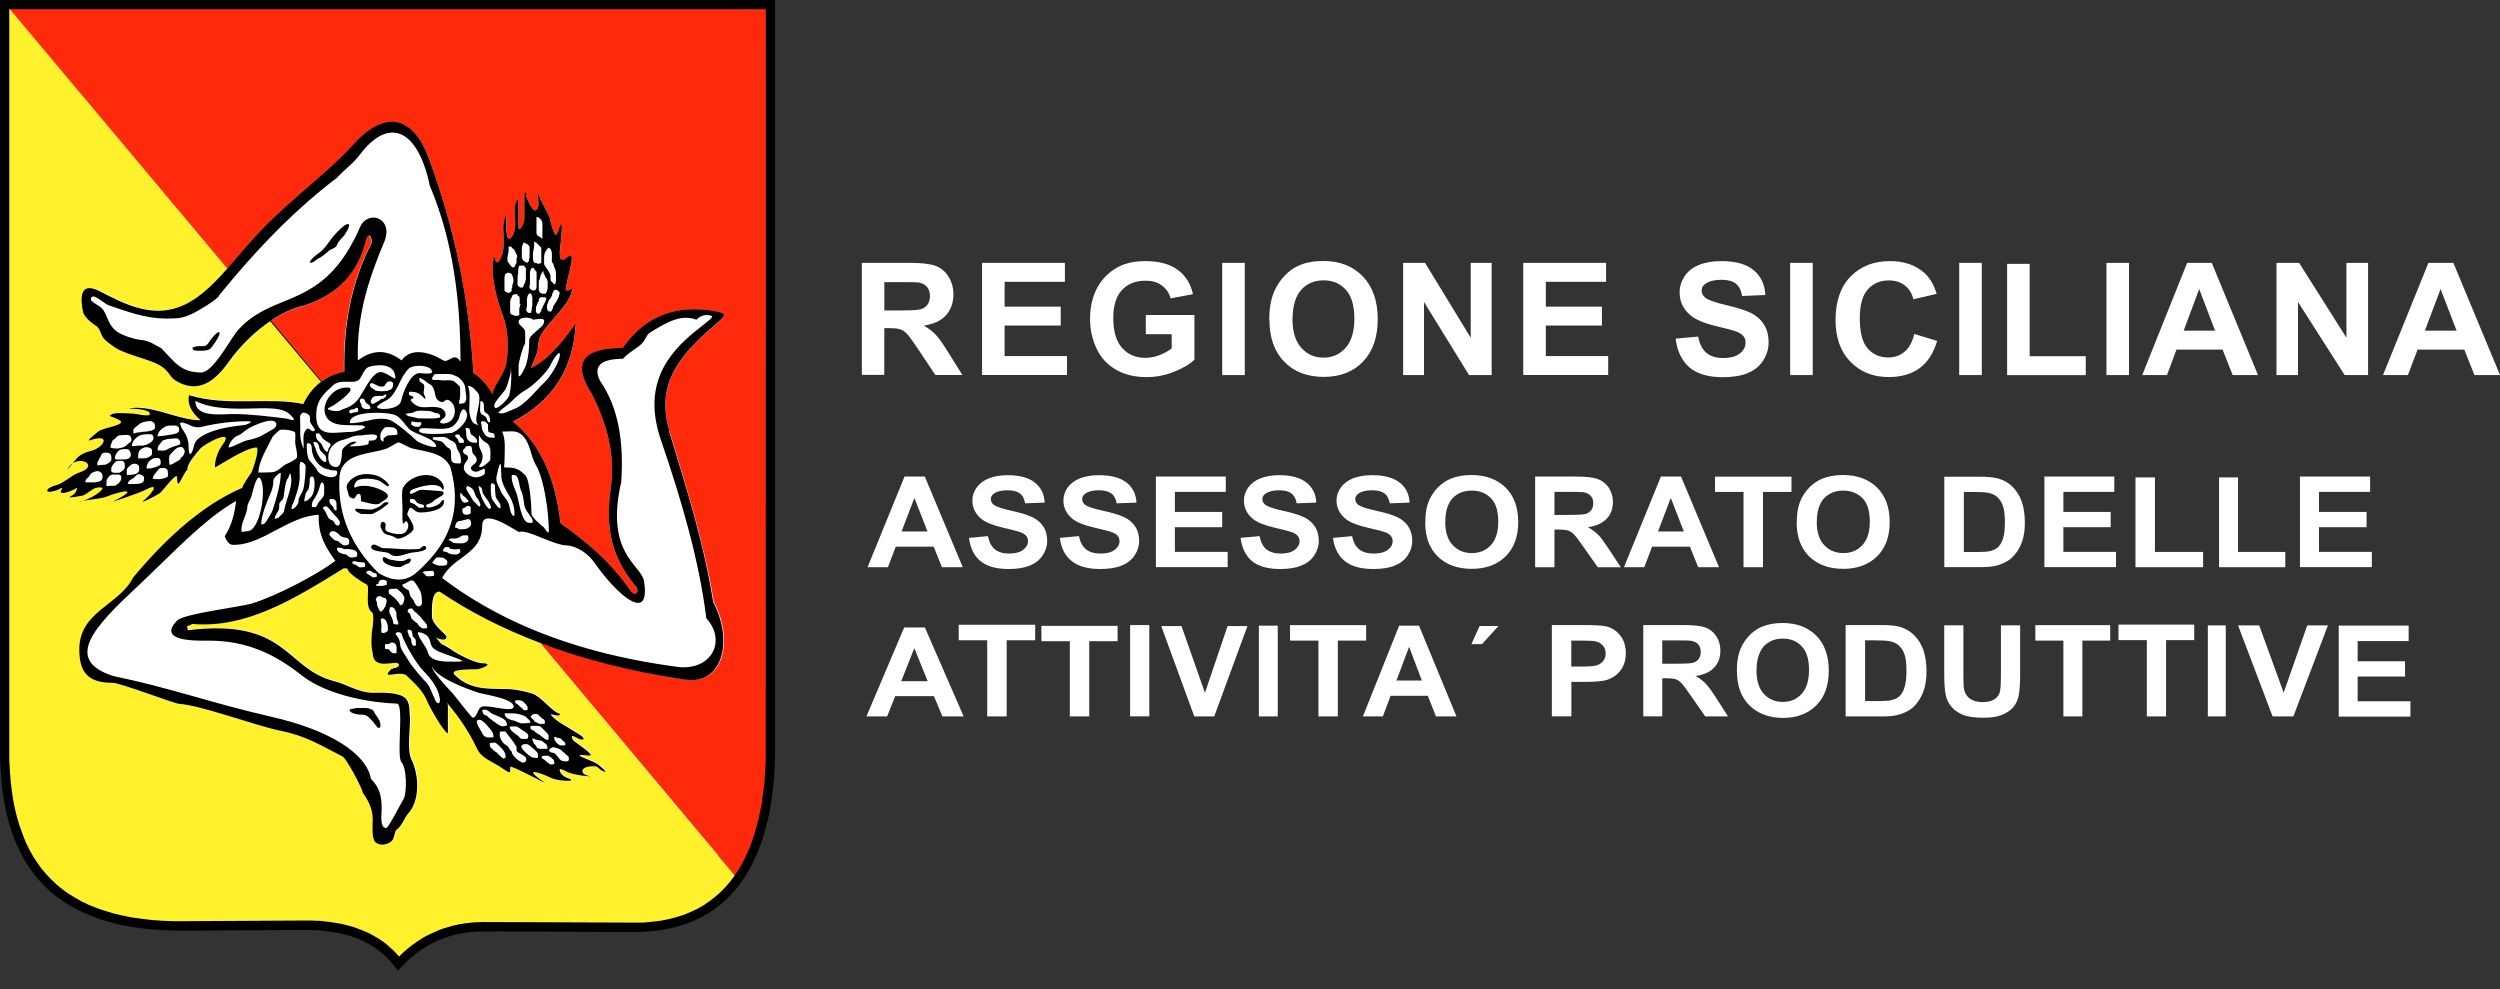 <svg width="91" height="36" viewBox="0 0 91 36" fill="none" xmlns="http://www.w3.org/2000/svg">
<rect x="0" y="0" width="91" height="36" fill="#333333" stroke="none"/>
<path d="M26.679 3.467H1.781V31.131H26.679V3.467Z" fill="white"/>
<path d="M13.291 8.798C13.006 9.931 12.328 10.701 11.095 11.122C10.68 11.215 10.259 11.411 9.85 11.678L11.699 13.886C11.948 13.705 12.224 13.594 12.52 13.528C12.488 11.862 12.769 10.298 13.495 8.888C13.569 8.731 13.409 8.344 13.291 8.795V8.798Z" fill="#FF290C"/>
<path d="M0.089 0.024L8.267 9.791C8.658 9.349 9.055 8.859 9.518 8.378C10.718 7.136 11.942 6.291 12.882 5.244C13.916 4.096 14.986 4.084 15.615 5.774C16.498 8.173 17.073 10.774 17.233 13.586C17.494 13.742 17.728 13.998 17.933 14.356C17.933 14.091 18.359 13.622 18.428 13.255C18.522 12.771 18.502 12.022 18.336 11.577C18.119 11 17.841 10.086 17.968 9.412C17.968 8.967 18.004 9.752 18.17 9.508C18.407 9.151 18.321 8.684 18.321 8.254C18.321 8.125 18.428 7.641 18.428 7.975C18.428 8.035 18.392 8.871 18.596 8.669C18.834 8.429 18.739 7.96 18.739 7.605C18.739 7.437 18.872 7.043 18.872 7.452V8.236C18.872 8.552 19.089 8.125 19.089 7.996V7.136C19.089 7.007 19.148 6.931 19.148 7.085C19.148 7.196 19.364 7.665 19.477 7.665C19.699 7.665 19.551 7.085 19.569 6.931C19.569 7.136 19.922 7.68 20.007 7.921C20.043 8.032 20.194 8.814 20.304 8.465C20.597 7.569 20.378 9.042 20.378 9.19C20.378 9.788 20.707 9.226 20.796 9.319C20.905 9.43 20.502 10.588 20.615 10.588C20.873 10.588 20.909 10.323 20.796 10.681C20.615 11.28 19.604 12.004 19.604 12.488C19.604 12.861 19.424 13.123 19.329 13.402C19.871 13.162 20.41 12.555 20.956 11.785C20.885 13.415 20.126 14.605 18.674 15.354C19.646 16.139 20.218 17.378 20.405 19.053C21.344 19.723 22.242 20.46 22.957 21.509C23.114 21.741 23.309 21.555 23.143 21.353C22.13 20.147 22.061 18.999 22.242 17.7C22.411 16.458 22.038 15.327 21.552 14.359C20.814 13.234 21.193 12.669 22.669 12.669C23.514 11.466 24.649 11.105 25.98 11.322C26.534 11.409 26.41 11.49 26.036 11.824C24.845 12.852 23.84 13.908 24.365 15.679C24.957 17.666 25.615 19.657 25.983 21.909C26.742 23.353 26.312 24.934 24.963 24.733C23.007 24.444 21.232 23.987 19.643 23.38L26.843 31.977H26.846C27.741 30.735 28.073 28.979 28.079 27.157V0.024H0.089Z" fill="#FF290C"/>
<path d="M15.748 22.417C15.748 22.742 16.279 23.075 16.279 23.169C16.279 23.373 15.878 23.19 15.896 23.205C15.964 23.268 16.047 23.406 16.145 23.454C16.261 23.505 16.442 23.623 16.536 23.692C16.77 23.845 17.262 24.089 17.544 24.128C18.021 24.128 17.642 24.296 17.426 24.344C17.331 24.359 16.341 24.311 16.572 24.546C17.067 25.051 17.657 25.066 18.368 25.066C18.745 25.066 19.077 25.129 19.403 25.234C19.755 25.355 20.114 25.905 20.41 25.971C20.41 26.14 19.948 25.884 20.114 26.052C20.363 26.305 20.645 26.425 20.944 26.621C20.944 26.621 21.469 26.906 21.19 26.906C21.057 26.906 20.727 26.606 20.879 26.921C20.911 26.985 21.756 27.508 21.471 27.49C20.651 27.402 21.504 27.625 21.783 27.805C21.851 27.854 22.26 28.202 21.934 28.037C21.887 28.022 21.768 27.884 21.721 27.884C21.16 27.835 21.057 28.151 21.504 28.241C21.637 28.256 20.879 28.226 20.612 28.052C20.612 28.052 20.398 27.941 20.398 28.004C20.398 28.139 20.564 28.271 20.68 28.305C21.157 28.458 20.313 28.425 20.087 28.305C19.657 28.088 19.032 27.899 19.791 28.425C20.135 28.656 18.602 27.808 18.602 27.905C18.602 28.19 18.602 28.142 18.187 27.872C17.927 27.703 17.544 27.571 17.399 27.255C17.088 26.603 16.738 26.106 16.281 25.547C16.314 25.61 16.329 25.61 16.329 25.682V26.684C16.163 26.621 15.668 25.731 15.588 25.535C15.422 25.114 15.111 24.861 14.829 24.582C14.767 24.513 14.648 24.513 14.533 24.513C14.319 24.513 13.955 24.666 14.251 24.359C14.322 24.296 14.547 24.311 14.547 24.191C14.547 23.938 13.593 24.477 13.593 23.737C13.525 23.584 13.543 23.066 13.578 22.904C13.593 22.787 13.658 22.336 13.563 22.27C13.282 22.08 13.513 21.328 13.377 21.265C13.267 21.217 12.686 20.844 12.686 20.712C12.683 20.709 12.674 20.697 12.665 20.685C12.656 20.676 12.65 20.673 12.639 20.673C12.627 20.673 12.579 20.688 12.576 20.676C12.576 20.676 12.568 20.673 12.565 20.667H12.562C12.562 20.667 12.562 20.67 12.559 20.67C12.559 20.67 12.556 20.673 12.55 20.673H12.547L12.562 20.661C10.611 21.869 8.954 22.862 7.025 22.7L6.915 22.76H6.865L6.838 22.787C6.838 22.814 6.865 22.898 6.865 22.928C10.496 22.483 10.401 24.317 12.185 24.78C12.645 24.892 13.092 25.204 13.59 25.204C13.931 25.204 14.556 25.171 14.793 25.412C14.968 25.589 14.921 25.884 14.951 26.161C14.951 26.536 14.841 27.303 14.998 27.622C15.283 28.202 15.309 29.128 14.888 29.595C14.734 29.766 14.663 30.052 14.453 30.196C14.39 30.244 14.39 30.494 14.296 30.59C14.153 30.734 13.848 30.797 13.688 30.638C13.546 30.494 13.593 30.037 13.593 29.826C13.593 29.417 13.436 29.125 13.226 28.828C13.226 28.698 12.633 27.589 12.499 27.526C11.699 27.12 11.216 26.783 10.226 26.585C9.346 26.407 7.351 25.658 6.55 25.607C6.361 25.595 4.401 24.843 4.135 24.843C3.234 24.843 2.913 24.471 2.913 23.623C2.913 22.239 4.372 22.011 4.873 21.006C6.266 19.341 7.582 18.291 8.845 17.744C8.845 17.675 9.126 17.26 9.168 17.206C9.215 17.145 9.509 16.276 9.354 16.276C8.966 16.276 7.849 17.034 7.849 16.998C7.849 16.7 7.958 16.406 8.13 16.174C8.607 15.54 7.454 16.129 7.309 16.328C7.182 16.487 6.832 16.857 6.85 17.076C6.66 17.266 6.473 17.942 6.473 17.356C6.473 17.14 5.931 17.876 5.842 17.942C5.715 18.036 5.036 18.378 5.264 18.198C5.439 18.069 5.931 17.503 5.356 17.801C5.027 17.969 4.108 18.258 4.132 18.246C5.178 17.726 4.473 17.837 3.868 18.078C3.77 18.123 3.29 18.183 3.056 18.213C3.017 18.225 2.982 18.228 2.952 18.234C2.881 18.237 2.94 18.231 3.056 18.213C3.435 18.105 4.102 17.633 3.53 17.744C3.343 17.789 3.171 18 3.017 18.029C2.97 18.042 2.475 18.135 2.567 18.078C2.641 18.029 2.742 17.972 2.78 17.9C2.807 17.849 2.884 17.708 2.78 17.771C2.614 17.876 2.101 18.069 2.273 17.798C2.365 17.669 2.146 17.825 2.122 17.825C1.58 18.003 1.663 17.744 2.087 17.642C2.335 17.581 2.629 17.278 2.916 17.185C3.592 16.959 3.047 16.604 2.676 16.851C2.626 16.92 2.567 16.992 2.487 17.07C2.537 16.971 2.602 16.899 2.676 16.851C2.833 16.646 2.928 16.499 3.355 16.394C3.785 16.288 4.114 15.741 3.308 16.012C3.106 16.075 3.583 15.711 3.619 15.684C3.82 15.543 4.562 15.467 4.413 15.311C4.321 15.224 4.01 15.143 4.022 15.122C4.126 14.965 4.665 15.04 4.855 15.04C4.965 15.04 5.483 15.182 5.483 15.056C5.483 14.878 4.879 14.863 4.775 14.863C4.609 14.863 4.941 14.827 4.965 14.827C5.798 14.827 6.568 15.284 7.33 15.284C6.977 14.983 6.835 14.674 6.906 14.37C8.296 14.8 9.841 14.421 11.068 14.695C11.242 14.331 11.462 14.069 11.711 13.886L9.861 11.679C9.378 12.003 8.919 12.437 8.519 12.936C8.246 13.269 7.532 14.584 6.37 13.808C6.183 13.684 6.168 13.42 5.691 13.209C5.255 13.017 4.529 12.86 4.209 12.632C4.058 12.524 3.865 12.406 3.779 12.274C3.669 12.106 3.669 11.934 3.518 11.844C3.213 11.652 3.068 11.447 3.053 11.354C2.884 10.548 3.097 10.292 3.684 10.602C4.564 11.059 5.51 11.54 6.524 11.171C7.197 10.93 7.727 10.41 8.281 9.784L0.157 0.09H0.101V27.231C0.101 31.654 2.193 33.819 6.782 33.789L11.079 33.756C12.633 33.753 13.768 34.186 14.491 35.239C15.398 34.201 16.447 33.807 17.636 33.816L23.034 33.837C24.874 33.84 26.11 33.149 26.899 32.051L19.628 23.37C18.297 22.856 17.097 22.239 16.032 21.527C15.721 21.524 15.751 22.14 15.751 22.42L15.748 22.417Z" fill="#FFF22D"/>
<path d="M11.581 9.412C11.708 9.361 11.901 9.195 11.972 9.126C12.022 9.075 12.236 9.033 12.268 8.91C12.304 8.801 12.449 8.657 12.517 8.585C12.517 8.585 12.823 8.155 12.66 8.155C12.532 8.155 12.268 8.456 12.197 8.531C12.022 8.708 11.827 9.069 11.613 9.207C11.507 9.282 11.35 9.391 11.278 9.532C11.302 9.661 11.566 9.409 11.584 9.409L11.581 9.412Z" fill="black"/>
<path d="M13.187 26.014C13.377 26.014 13.463 26.156 13.575 26.267C13.602 26.294 13.741 26.495 13.765 26.495C13.848 26.495 13.848 26.468 13.848 26.384C13.848 26.192 13.649 26.02 13.599 25.879C13.572 25.828 13.409 25.771 13.323 25.771H12.968C12.968 25.771 12.751 25.822 12.722 25.822C12.722 25.99 13.077 26.014 13.187 26.014Z" fill="black"/>
<path d="M2.923 18.246C2.956 18.243 2.992 18.237 3.028 18.225C2.917 18.24 2.857 18.249 2.923 18.246Z" fill="black"/>
<path d="M14.02 19.04C13.902 18.92 13.834 19.055 13.854 19.184C13.997 19.572 14.115 19.389 14.423 19.59C14.563 19.677 15.055 19.386 15.055 19.232C15.055 19.04 14.809 18.742 14.821 18.715C14.975 18.231 14.975 18.655 15.316 18.655C15.396 18.655 15.52 18.646 15.65 18.622C15.653 18.622 15.659 18.622 15.662 18.619C15.908 18.574 16.16 18.475 16.16 18.258C16.16 18.102 16.039 18.285 16.033 18.294C15.997 18.378 15.603 18.532 15.526 18.451C15.514 18.436 15.505 18.387 15.526 18.369C15.529 18.366 15.624 18.342 15.701 18.3C15.781 18.255 15.834 18.192 15.834 18.189C16.068 18.048 16.223 18 16.11 17.888C16.098 17.876 15.413 17.828 15.357 17.828C15.25 17.828 15.164 17.888 15.081 17.933C15.078 17.933 15.072 17.936 15.069 17.936C15.031 17.957 14.989 17.973 14.96 17.973C14.865 17.973 14.945 17.852 14.981 17.831H14.984C14.984 17.831 14.992 17.828 14.995 17.828C15.209 17.729 15.95 17.503 16.101 17.807C16.137 17.891 16.229 17.687 16.03 17.494C15.701 17.158 15.099 17.275 14.794 17.588L14.785 17.597C14.738 17.648 14.699 17.702 14.666 17.762C14.604 17.906 14.652 18.36 14.652 18.547C14.652 18.583 14.616 19.268 14.735 19.004C14.794 18.884 14.981 19.145 14.746 19.38C14.619 19.503 14.234 19.416 14.097 19.347C13.94 19.265 14.094 19.115 14.017 19.037L14.02 19.04ZM14.927 18.174C14.954 18.171 15.022 18.147 15.061 18.171C15.105 18.186 15.141 18.246 15.167 18.279C15.167 18.279 15.179 18.306 15.188 18.306C15.209 18.318 15.283 18.342 15.316 18.354C15.33 18.366 15.39 18.354 15.41 18.375C15.431 18.396 15.431 18.412 15.431 18.445C15.431 18.472 15.419 18.481 15.387 18.481H15.268C15.242 18.481 15.102 18.372 15.087 18.351C15.067 18.336 14.921 18.291 14.921 18.276C14.93 18.255 14.909 18.183 14.93 18.177L14.927 18.174Z" fill="black"/>
<path d="M13.97 18.46C13.97 18.46 14.252 18.283 14.098 18.283C14.038 18.283 13.979 18.283 13.943 18.328C13.825 18.448 13.709 18.496 13.555 18.544C13.481 18.559 13.285 18.532 13.211 18.532C13.167 18.532 12.93 18.496 12.93 18.532C12.93 18.614 12.992 18.629 13.051 18.662C13.084 18.662 13.119 18.71 13.155 18.71H13.288C13.357 18.71 13.523 18.725 13.582 18.698C13.674 18.65 13.905 18.529 13.97 18.46Z" fill="black"/>
<path d="M13.063 17.979C13.191 17.979 13.096 18.256 13.17 18.256C13.25 18.256 13.712 18.433 13.831 18.316C13.926 18.22 14.305 18.112 14.006 17.91C13.76 17.742 13.244 17.598 12.938 17.742C12.832 17.79 12.924 17.525 13.03 17.477C13.22 17.381 13.762 17.417 13.899 17.558C13.92 17.573 14.121 17.727 14.136 17.703C14.24 17.607 13.816 17.342 13.768 17.33C13.38 17.201 12.995 17.225 12.719 17.513C12.627 17.607 12.592 17.721 12.639 17.829C12.666 17.892 12.687 18.13 12.793 18.121C12.959 18.229 12.924 17.976 13.066 17.976L13.063 17.979Z" fill="black"/>
<path d="M15.49 19.891C15.41 19.816 15.292 19.984 15.268 19.984C15.14 19.984 15.034 19.996 14.909 19.996C14.589 19.996 14.233 19.951 13.946 19.951C13.83 19.951 13.579 19.698 13.51 19.903C13.489 20.108 14.088 20.059 14.189 20.156C14.402 20.375 14.838 20.108 15.049 20.108C15.117 20.108 15.642 20.047 15.487 19.891H15.49Z" fill="black"/>
<path d="M14.898 20.33C14.871 20.33 14.756 20.39 14.732 20.399C14.646 20.459 14.222 20.387 14.142 20.351C14.127 20.339 13.929 20.207 13.929 20.339C13.929 20.48 14.068 20.529 14.175 20.577C14.249 20.613 14.516 20.673 14.61 20.625C14.637 20.613 14.8 20.517 14.824 20.517C14.919 20.52 15.025 20.333 14.898 20.333V20.33Z" fill="black"/>
<path d="M2.457 17.087C2.537 17.005 2.596 16.933 2.647 16.867C2.576 16.915 2.507 16.987 2.457 17.087Z" fill="black"/>
<path d="M7.615 12.446C7.568 12.515 7.508 12.599 7.413 12.599C7.274 12.599 7.12 12.587 7.007 12.659C6.996 12.779 7.173 12.767 7.268 12.767C7.425 12.767 7.514 12.767 7.639 12.707C7.707 12.674 8.045 12.163 7.991 12.106C7.908 12.019 7.624 12.422 7.615 12.446Z" fill="black"/>
<path d="M24.362 15.673C23.837 13.902 24.839 12.849 26.034 11.818C26.41 11.484 26.532 11.406 25.977 11.316C24.647 11.099 23.508 11.46 22.667 12.663C21.185 12.663 20.811 13.228 21.549 14.353C22.032 15.321 22.409 16.452 22.24 17.694C22.059 18.992 22.13 20.141 23.141 21.347C23.307 21.549 23.114 21.735 22.954 21.503C22.24 20.454 21.342 19.717 20.402 19.047C20.215 17.372 19.643 16.133 18.671 15.348C20.123 14.599 20.882 13.409 20.953 11.779C20.408 12.549 19.869 13.156 19.326 13.396C19.421 13.117 19.602 12.852 19.602 12.482C19.602 11.998 20.616 11.274 20.793 10.675C20.903 10.317 20.867 10.582 20.613 10.582C20.503 10.582 20.906 9.424 20.793 9.313C20.701 9.22 20.375 9.782 20.375 9.184C20.375 9.03 20.592 7.557 20.301 8.459C20.192 8.808 20.04 8.029 20.005 7.915C19.913 7.674 19.566 7.13 19.566 6.925C19.551 7.079 19.7 7.659 19.474 7.659C19.365 7.659 19.145 7.19 19.145 7.079C19.145 6.925 19.086 7.003 19.086 7.13V7.99C19.086 8.119 18.87 8.552 18.87 8.23V7.446C18.87 7.037 18.736 7.431 18.736 7.599C18.736 7.957 18.831 8.423 18.594 8.663C18.39 8.868 18.425 8.029 18.425 7.969C18.425 7.635 18.318 8.122 18.318 8.248C18.318 8.678 18.41 9.145 18.167 9.502C18.001 9.743 17.966 8.958 17.966 9.406C17.838 10.08 18.117 10.994 18.333 11.571C18.499 12.016 18.52 12.765 18.425 13.249C18.357 13.622 17.93 14.091 17.93 14.35C17.726 13.992 17.491 13.736 17.23 13.58C17.073 10.768 16.498 8.167 15.612 5.768C14.984 4.078 13.914 4.09 12.879 5.238C11.94 6.285 10.716 7.127 9.515 8.372C9.053 8.853 8.655 9.34 8.264 9.785C8.261 9.788 8.255 9.794 8.255 9.797C7.701 10.422 7.165 10.943 6.498 11.183C5.484 11.547 4.538 11.072 3.658 10.615C3.068 10.305 2.858 10.564 3.027 11.367C3.042 11.46 3.193 11.664 3.492 11.857C3.643 11.95 3.643 12.121 3.753 12.287C3.839 12.416 4.034 12.536 4.183 12.645C4.503 12.87 5.229 13.027 5.665 13.222C6.142 13.43 6.16 13.694 6.343 13.82C7.505 14.593 8.22 13.282 8.492 12.948C8.896 12.443 9.352 12.016 9.835 11.691L11.685 13.899C11.436 14.082 11.213 14.347 11.041 14.707C9.808 14.44 8.27 14.816 6.88 14.383C6.812 14.693 6.954 14.996 7.304 15.297C6.542 15.297 5.771 14.84 4.939 14.84C4.912 14.84 4.583 14.876 4.749 14.876C4.853 14.876 5.457 14.891 5.457 15.068C5.457 15.192 4.944 15.053 4.829 15.053C4.639 15.053 4.097 14.978 3.996 15.134C3.984 15.156 4.301 15.234 4.387 15.324C4.538 15.48 3.794 15.556 3.593 15.697C3.557 15.724 3.08 16.091 3.282 16.025C4.088 15.757 3.759 16.304 3.329 16.407C2.902 16.512 2.804 16.659 2.65 16.864C3.021 16.614 3.566 16.972 2.89 17.197C2.603 17.291 2.312 17.594 2.06 17.654C1.642 17.76 1.554 18.015 2.096 17.838C2.117 17.838 2.333 17.681 2.247 17.811C2.072 18.078 2.588 17.886 2.754 17.784C2.858 17.721 2.781 17.859 2.754 17.913C2.718 17.988 2.615 18.042 2.541 18.09C2.449 18.142 2.944 18.054 2.991 18.042C3.145 18.015 3.32 17.802 3.504 17.757C4.076 17.645 3.412 18.117 3.03 18.226C3.267 18.193 3.744 18.133 3.842 18.09C4.446 17.85 5.152 17.733 4.106 18.259C4.085 18.271 5.001 17.979 5.33 17.814C5.908 17.516 5.416 18.081 5.238 18.211C5.01 18.388 5.688 18.042 5.816 17.955C5.908 17.892 6.447 17.155 6.447 17.369C6.447 17.955 6.634 17.276 6.824 17.089C6.803 16.87 7.153 16.503 7.283 16.34C7.434 16.148 8.581 15.556 8.104 16.187C7.935 16.419 7.823 16.716 7.823 17.011C7.823 17.047 8.94 16.289 9.328 16.289C9.482 16.289 9.189 17.161 9.142 17.218C9.097 17.27 8.818 17.688 8.818 17.757C7.556 18.301 6.24 19.35 4.847 21.019C4.349 22.024 2.887 22.252 2.887 23.635C2.887 24.483 3.208 24.856 4.109 24.856C4.378 24.856 6.335 25.608 6.524 25.62C7.325 25.671 9.319 26.42 10.2 26.597C11.19 26.799 11.673 27.136 12.473 27.538C12.607 27.602 13.199 28.711 13.199 28.841C13.404 29.138 13.567 29.427 13.567 29.839C13.567 30.046 13.52 30.509 13.662 30.651C13.828 30.81 14.127 30.747 14.269 30.603C14.364 30.506 14.364 30.257 14.427 30.209C14.64 30.064 14.708 29.779 14.862 29.607C15.286 29.147 15.262 28.221 14.972 27.635C14.815 27.31 14.925 26.549 14.925 26.173C14.892 25.9 14.939 25.605 14.767 25.425C14.53 25.184 13.902 25.217 13.564 25.217C13.066 25.217 12.615 24.904 12.159 24.793C10.369 24.333 10.47 22.493 6.838 22.941C6.838 22.914 6.812 22.829 6.812 22.799L6.838 22.772H6.889L6.999 22.712C8.931 22.872 10.585 21.882 12.535 20.674L12.521 20.686H12.524L12.533 20.683C12.535 20.683 12.535 20.68 12.535 20.68H12.538L12.55 20.689C12.553 20.701 12.601 20.686 12.613 20.686C12.621 20.686 12.633 20.689 12.639 20.698C12.651 20.71 12.654 20.719 12.66 20.725C12.66 20.86 13.238 21.23 13.351 21.278C13.484 21.341 13.256 22.096 13.537 22.282C13.632 22.345 13.57 22.799 13.552 22.917C13.517 23.085 13.502 23.602 13.567 23.75C13.567 24.486 14.521 23.951 14.521 24.204C14.521 24.324 14.293 24.309 14.225 24.372C13.928 24.673 14.293 24.526 14.507 24.526C14.625 24.526 14.741 24.526 14.803 24.595C15.085 24.874 15.396 25.127 15.562 25.548C15.645 25.749 16.14 26.633 16.303 26.697V25.695C16.303 25.623 16.288 25.623 16.255 25.56C16.718 26.113 17.062 26.612 17.373 27.268C17.524 27.584 17.903 27.722 18.161 27.884C18.576 28.152 18.576 28.2 18.576 27.917C18.576 27.821 20.109 28.669 19.765 28.438C19.006 27.917 19.631 28.104 20.061 28.317C20.289 28.438 21.131 28.471 20.654 28.317C20.538 28.284 20.372 28.149 20.372 28.017C20.372 27.953 20.586 28.065 20.586 28.065C20.85 28.236 21.608 28.269 21.478 28.254C21.03 28.17 21.134 27.848 21.694 27.896C21.742 27.896 21.86 28.032 21.908 28.05C22.237 28.218 21.828 27.866 21.757 27.818C21.475 27.635 20.618 27.412 21.445 27.503C21.727 27.517 20.885 26.997 20.853 26.934C20.701 26.618 21.033 26.919 21.164 26.919C21.445 26.919 20.918 26.633 20.918 26.633C20.621 26.432 20.34 26.318 20.088 26.065C19.922 25.897 20.384 26.149 20.384 25.984C20.088 25.912 19.723 25.367 19.377 25.247C19.047 25.148 18.715 25.079 18.342 25.079C17.631 25.079 17.038 25.064 16.546 24.559C16.312 24.327 17.305 24.375 17.399 24.357C17.616 24.309 17.992 24.141 17.518 24.141C17.236 24.105 16.744 23.855 16.51 23.705C16.415 23.632 16.235 23.521 16.119 23.467C16.021 23.419 15.938 23.284 15.87 23.217C15.855 23.202 16.252 23.386 16.252 23.181C16.252 23.085 15.722 22.751 15.722 22.43C15.722 22.15 15.689 21.534 16.003 21.534C17.064 22.252 18.265 22.869 19.599 23.377C19.608 23.38 19.611 23.38 19.619 23.386C21.208 23.996 22.981 24.45 24.94 24.739C26.286 24.941 26.718 23.356 25.96 21.915C25.604 19.66 24.949 17.669 24.353 15.685L24.362 15.673ZM19.03 15.862C19.311 16.151 19.311 16.599 19.504 16.924C19.815 17.438 19.978 18.692 19.978 19.326C19.978 19.516 19.821 19.197 19.762 19.167C19.667 19.104 19.347 18.809 19.347 18.713C19.347 18.427 19.285 17.462 19.122 17.303C18.905 17.083 18.778 17.017 18.425 17.017C18.303 17.017 18.363 17.017 18.363 16.825C18.363 16.509 18.425 15.959 18.271 15.712C18.615 15.709 18.807 15.643 19.03 15.859V15.862ZM16.893 19.771C16.854 19.78 16.73 19.78 16.632 19.774H16.617C16.567 19.771 16.522 19.765 16.507 19.759L16.475 19.738C16.424 19.723 16.43 19.669 16.332 19.669C16.332 19.606 16.404 19.6 16.472 19.6H16.486C16.51 19.6 16.534 19.603 16.549 19.603C16.596 19.603 16.647 19.591 16.688 19.576C16.7 19.576 16.709 19.543 16.733 19.543C16.753 19.543 16.819 19.492 16.836 19.492C16.857 19.492 17.035 19.471 17.041 19.504C17.041 19.525 17.053 19.597 17.053 19.615C17.041 19.66 16.99 19.735 16.961 19.738C16.946 19.735 16.913 19.765 16.893 19.765V19.771ZM14.957 22.448C14.957 22.427 14.93 22.351 14.921 22.339C14.91 22.327 14.847 22.279 14.838 22.279C14.838 22.231 14.85 22.168 14.901 22.156C14.921 22.156 14.96 22.144 14.981 22.144C15.016 22.144 15.076 22.267 15.114 22.279C15.141 22.279 15.188 22.348 15.209 22.363C15.304 22.433 15.408 22.595 15.502 22.691C15.535 22.727 15.55 22.775 15.55 22.826C15.55 22.878 15.514 22.875 15.464 22.875C15.428 22.875 15.381 22.875 15.354 22.86C15.307 22.838 15.236 22.778 15.212 22.715C15.212 22.703 15.165 22.679 15.153 22.667C15.073 22.598 14.978 22.55 14.96 22.448H14.957ZM15.135 23.497C15.135 23.497 15.099 23.509 15.088 23.509C14.966 23.509 14.978 23.317 14.954 23.244C14.942 23.208 14.895 23.169 14.88 23.133C14.868 23.097 14.868 23.037 14.844 23.025C14.844 23.025 14.824 22.941 14.844 22.929C14.895 22.902 14.978 22.941 14.996 22.989C15.008 23.025 15.008 23.097 15.016 23.145C15.016 23.172 15.099 23.23 15.111 23.256C15.15 23.305 15.138 23.437 15.138 23.497H15.135ZM15.254 22.072C15.182 22.087 15.099 21.991 15.073 21.903C15.061 21.84 14.993 21.78 14.957 21.732C14.91 21.672 14.898 21.491 14.862 21.479C14.788 21.443 14.634 21.368 14.646 21.272C14.8 21.272 14.969 20.992 15.111 21.212C15.206 21.356 15.348 21.54 15.348 21.732C15.348 21.84 15.411 22.042 15.254 22.072ZM14.311 21.723C14.264 21.696 14.216 21.639 14.181 21.627C14.154 21.612 14.145 21.543 14.145 21.515C14.172 21.419 14.228 21.434 14.326 21.434C14.385 21.434 14.432 21.407 14.48 21.455C14.515 21.491 14.575 21.543 14.601 21.564C14.628 21.591 14.684 21.66 14.684 21.675C14.684 21.687 14.72 21.723 14.72 21.735C14.72 21.831 14.705 21.918 14.658 21.991C14.646 22.012 14.625 22.012 14.61 22.012C14.61 22.012 14.575 22.06 14.551 22.012C14.539 21.991 14.539 21.963 14.515 21.939C14.453 21.876 14.376 21.759 14.311 21.723ZM14.501 22.679C14.501 22.715 14.501 22.73 14.465 22.73H14.397C14.361 22.715 14.311 22.715 14.311 22.667C14.311 22.55 14.228 22.415 14.181 22.318C14.154 22.27 14.181 22.165 14.192 22.111C14.192 22.111 14.219 22.099 14.24 22.099C14.287 22.099 14.314 22.111 14.349 22.147C14.382 22.183 14.43 22.282 14.43 22.339C14.43 22.399 14.43 22.475 14.444 22.523C14.453 22.559 14.501 22.646 14.501 22.679ZM15.114 20.881C14.744 21.173 14.302 21.167 13.786 20.866C12.778 19.877 12.301 18.746 12.352 17.465C12.352 16.608 13.161 16.548 13.789 16.407C13.792 16.407 13.798 16.404 13.801 16.404C13.884 16.382 13.964 16.364 14.038 16.34C14.148 16.307 14.456 16.103 14.509 16.103C14.566 16.103 14.91 16.307 14.999 16.322C15.523 16.452 16.14 16.467 16.392 16.999C16.62 17.808 16.638 18.602 16.294 19.374C16.294 19.377 16.291 19.384 16.291 19.387C16.066 19.895 15.686 20.391 15.114 20.881ZM14.08 21.179V21.29H14.056L14.041 21.293L14.02 21.305H13.997L13.982 21.317H13.931V21.329H13.721C13.688 21.317 13.7 21.308 13.7 21.296V21.269L13.712 21.257H13.771C13.771 21.236 13.783 21.188 13.792 21.176C13.807 21.161 13.804 21.149 13.807 21.14L13.84 21.128C13.84 21.128 13.851 21.116 13.86 21.116C13.875 21.116 13.887 21.104 13.896 21.104H13.964C13.964 21.104 13.991 21.116 14 21.116H14.02L14.053 21.137L14.068 21.158L14.083 21.179H14.08ZM13.321 15.826C13.555 15.802 13.869 15.793 13.665 16.004C13.641 16.028 13.561 16.037 13.496 16.037H13.44C13.407 16.037 13.44 16.16 13.389 16.178C13.202 16.229 12.998 16.247 12.787 16.247C12.55 16.247 13.217 16.076 12.87 16.076C12.752 16.076 12.447 16.301 12.447 16.422C12.447 16.563 12.432 16.999 12.242 16.999C12.037 16.999 11.948 16.843 11.948 16.65C11.948 16.268 12.224 16.058 12.55 15.992C12.755 15.94 12.826 15.85 13.119 15.85C13.146 15.85 13.223 15.841 13.309 15.829H13.321V15.826ZM12.941 15.393C12.87 15.402 12.802 15.405 12.737 15.402C12.725 15.333 12.752 15.273 12.805 15.225C12.808 15.222 12.814 15.222 12.814 15.216C13.111 14.954 14.178 15.002 14.403 15.117C14.589 15.201 14.744 15.462 14.886 15.607C15.12 15.832 15.778 15.922 15.876 16.223C15.92 16.379 15.259 16.13 15.168 16.046C15.002 15.877 14.347 15.312 14.145 15.273C13.742 15.168 13.345 15.348 12.959 15.393C12.956 15.393 12.947 15.393 12.944 15.393H12.941ZM12.704 15.02C12.704 15.02 12.716 14.939 12.737 14.927L12.77 14.915L12.79 14.903H12.858L12.879 14.891L12.912 14.879L12.933 14.867L12.944 14.846H12.989L13.004 14.858H13.016L13.036 14.87V14.963C13.036 15.008 12.903 15.014 12.87 15.014C12.858 15.014 12.835 15.035 12.823 15.035C12.811 15.035 12.802 15.047 12.79 15.047H12.77L12.758 15.035L12.746 15.023H12.725C12.725 15.023 12.716 15.011 12.71 15.02H12.704ZM16.003 14.843C15.603 14.738 15.319 14.966 15.002 14.638C14.835 14.47 15.144 14.554 15.022 14.431C14.99 14.398 14.927 14.419 14.889 14.368C14.877 14.341 14.877 14.257 14.913 14.257C15.135 14.257 15.248 14.302 15.378 14.434C15.577 14.635 15.461 14.422 15.428 14.341C15.396 14.265 15.485 14.049 15.416 13.983C15.336 13.908 15.262 13.932 15.262 13.781C15.262 13.709 15.467 13.857 15.491 13.878C15.6 13.989 15.713 13.971 15.787 14.157C15.858 14.326 15.814 14.518 16.009 14.614C16.184 14.707 16.184 14.491 16.338 14.569C16.635 14.713 16.626 15.228 16.326 15.369C16.152 15.462 15.864 15.417 16.128 15.234C16.315 15.123 16.184 14.885 16.006 14.84L16.003 14.843ZM15.277 15.231C15.197 15.231 15.102 15.198 15.031 15.18C14.987 15.168 14.91 15.159 14.856 15.146C14.824 15.134 14.794 15.065 14.747 15.077C14.838 15.026 14.981 15.056 15.07 15.002C15.176 14.921 15.44 14.957 15.582 14.957C15.674 14.957 15.737 14.99 15.805 15.02C15.888 15.065 16.021 14.999 16.021 15.177C16.024 15.258 15.378 15.228 15.274 15.228L15.277 15.231ZM15.334 15.375V15.456H15.322V15.468L15.31 15.48L15.289 15.501L15.277 15.522L15.256 15.534H15.135C15.135 15.534 15.102 15.522 15.09 15.522C15.079 15.519 15.067 15.519 15.055 15.51L15.022 15.489L15.002 15.468C15.002 15.468 14.969 15.468 14.969 15.447V15.366C14.969 15.366 14.99 15.345 15.002 15.345C15.022 15.333 15.034 15.357 15.093 15.357C15.114 15.369 15.138 15.369 15.15 15.369H15.316L15.328 15.381H15.331V15.372L15.334 15.375ZM15.271 13.58C14.93 13.58 14.667 14.299 14.607 14.572C14.545 14.93 13.754 14.936 13.727 14.822C13.727 14.716 14.095 14.584 14.204 14.473C14.501 14.172 14.563 13.736 14.871 13.424C15.013 13.279 15.523 13.279 15.665 13.424C15.915 13.679 15.369 13.58 15.271 13.58ZM13.857 14.416C13.905 14.416 13.961 14.404 13.979 14.383L14.011 14.362C14.047 14.347 14.059 14.347 14.059 14.383C14.059 14.446 13.979 14.518 13.917 14.518C13.848 14.518 13.825 14.581 13.783 14.593C13.742 14.605 13.597 14.716 13.549 14.704C13.517 14.693 13.499 14.635 13.499 14.611V14.566C13.499 14.545 13.52 14.545 13.52 14.554C13.552 14.398 13.718 14.41 13.86 14.41L13.857 14.416ZM14.192 14.19C14.157 14.205 14.124 14.217 14.095 14.226C14.014 14.247 13.727 14.247 13.665 14.214C13.62 14.187 13.567 14.133 13.523 14.115C13.478 14.097 13.46 14.022 13.466 13.98L13.511 13.947C13.543 13.935 13.685 14.01 13.715 14.022C13.727 14.022 13.774 14.058 13.783 14.058C13.816 14.07 13.869 14.07 13.917 14.07C13.961 14.07 13.991 14.07 14 14.034C14.02 13.989 14.071 13.938 14.103 13.905C14.124 13.878 14.213 13.878 14.246 13.89C14.278 13.905 14.308 13.926 14.308 13.971C14.308 14.082 14.287 14.16 14.192 14.19ZM13.484 14.84C13.484 14.903 13.392 14.891 13.351 14.891C13.288 14.891 13.185 14.87 13.164 14.786C13.164 14.774 13.143 14.71 13.143 14.701C13.128 14.681 13.096 14.632 13.107 14.632C13.107 14.611 13.096 14.581 13.096 14.557C13.096 14.545 13.143 14.512 13.143 14.512C13.176 14.5 13.238 14.5 13.262 14.545C13.288 14.596 13.321 14.681 13.371 14.701C13.422 14.726 13.481 14.771 13.481 14.837L13.484 14.84ZM17.094 16.229C17.174 16.229 17.186 16.34 17.186 16.398C17.186 16.575 17.352 16.566 17.352 16.743C17.352 16.867 17.186 16.927 17.153 16.993C17.106 17.098 17.227 17.17 17.319 17.17C17.426 17.17 17.435 17.125 17.518 17.107C17.58 17.086 17.651 16.996 17.651 17.152C17.651 17.297 17.607 17.288 17.485 17.342C17.21 17.477 16.709 17.164 16.943 16.84C16.976 16.794 17.035 16.728 17.035 16.671C17.035 16.527 16.937 16.578 16.869 16.482C16.833 16.422 16.869 16.313 16.931 16.325C16.928 16.232 17.026 16.232 17.094 16.232V16.229ZM16.949 15.577H17.02C17.153 15.577 17.082 15.793 17.174 15.832C17.248 15.868 17.308 15.925 17.349 15.989C17.361 16.016 17.393 16.1 17.349 16.112H17.207C17.064 16.091 16.973 15.976 16.973 15.832C16.973 15.763 16.964 15.697 16.952 15.628C16.952 15.628 16.94 15.589 16.949 15.577ZM17.471 16.328C17.411 16.217 17.435 15.979 17.435 15.835C17.494 15.934 17.568 16.052 17.681 16.103C17.791 16.163 17.823 16.247 17.847 16.364C17.859 16.458 17.847 16.632 17.847 16.728C17.847 16.788 17.598 16.984 17.527 16.996C17.34 17.041 17.515 16.861 17.527 16.828C17.601 16.59 17.565 16.527 17.471 16.325V16.328ZM16.842 18.668C16.842 18.647 16.83 18.608 16.83 18.587V18.541L16.851 18.508C16.851 18.508 16.884 18.487 16.896 18.487C16.907 18.487 16.94 18.466 16.94 18.466C16.952 18.466 16.961 18.451 16.967 18.439C16.967 18.439 16.999 18.418 17.011 18.418H17.085L17.106 18.43L17.121 18.451L17.133 18.466V18.668L17.121 18.68L17.106 18.701L17.094 18.713H17.082C17.082 18.713 17.038 18.734 17.026 18.734H16.928L16.884 18.713L16.872 18.701L16.86 18.689V18.677L16.845 18.665L16.842 18.668ZM16.937 18.298C16.827 18.298 16.795 18.19 16.762 18.12C16.75 18.099 16.75 18.051 16.75 18.015C16.75 17.97 16.771 17.964 16.771 17.931C16.804 17.952 16.83 18.027 16.869 18.051C16.881 18.051 16.955 18.12 16.955 18.12C16.955 18.133 16.982 18.154 16.99 18.154C17.011 18.175 17.053 18.214 17.053 18.247C17.056 18.274 16.958 18.298 16.934 18.298H16.937ZM16.887 16.109L16.875 16.121H16.733C16.712 16.121 16.685 16.076 16.685 16.058C16.685 16.046 16.673 16.013 16.673 16.007C16.673 15.992 16.652 15.979 16.652 15.97L16.641 15.949H16.629L16.617 15.937L16.596 15.916C16.596 15.916 16.564 15.883 16.564 15.871C16.608 15.778 16.575 15.835 16.608 15.823C16.62 15.823 16.629 15.811 16.641 15.811H16.685C16.712 15.823 16.721 15.832 16.721 15.832C16.721 15.832 16.741 15.859 16.741 15.868C16.741 15.877 16.753 15.889 16.762 15.901L16.783 15.922L16.804 15.943L16.824 15.955L16.851 15.976C16.851 15.976 16.872 16.004 16.872 16.013L16.884 16.034V16.115H16.893L16.887 16.109ZM16.623 16.277C16.623 16.346 16.733 16.482 16.744 16.533C16.756 16.584 16.777 16.644 16.777 16.701C16.777 16.761 16.798 16.87 16.727 16.87C16.501 16.87 16.418 16.858 16.418 16.617C16.418 16.512 16.439 16.361 16.338 16.316C16.196 16.247 16.152 16.067 15.998 16.049C15.965 16.049 15.751 16.004 15.751 15.989C15.751 15.892 15.796 15.913 15.873 15.913C15.977 15.913 16.089 15.892 16.193 15.913C16.291 15.934 16.368 16.025 16.445 16.049C16.54 16.076 16.62 16.181 16.62 16.277H16.623ZM13.961 15.952V16.076C13.961 16.076 13.94 16.067 13.926 16.061C13.911 16.061 13.878 16.025 13.863 16.01C13.843 15.995 13.843 15.868 13.843 15.838C13.843 15.751 13.964 15.546 14.065 15.546C14.133 15.546 14.269 15.546 14.326 15.562C14.441 15.613 14.465 15.646 14.465 15.799C14.465 15.835 14.394 15.835 14.358 15.835C14.29 15.835 14.172 15.85 14.121 15.85C14.101 15.853 13.964 15.955 13.964 15.955L13.961 15.952ZM12.076 17.122C12.144 17.122 12.277 17.101 12.277 17.194C12.277 17.522 11.646 17.33 11.545 17.122C11.495 16.999 11.323 16.843 11.252 16.74C11.184 16.632 11.169 16.392 11.169 16.319C11.169 16.286 11.148 16.13 11.202 16.13C11.37 16.13 11.341 16.301 11.356 16.422C11.406 16.686 11.56 16.927 11.818 17.05L12.076 17.119V17.122ZM12.251 18.535C12.251 18.656 12.171 18.523 12.153 18.535C12.153 18.484 12.117 18.424 12.073 18.394C12.061 18.382 12.014 18.325 12.005 18.313C11.993 18.292 11.993 18.244 11.993 18.214C11.993 18.187 11.993 18.166 12.026 18.166C12.094 18.166 12.177 18.154 12.212 18.226C12.212 18.226 12.245 18.277 12.245 18.286C12.242 18.361 12.254 18.454 12.254 18.535H12.251ZM11.225 17.811C11.261 17.727 11.276 17.546 11.276 17.45C11.276 17.33 11.394 17.297 11.427 17.414C11.477 17.591 11.448 17.898 11.353 18.051C11.308 18.114 11.231 18.175 11.196 18.211C11.175 18.226 11.098 18.238 11.074 18.262C11.074 18.178 11.107 18.054 11.124 17.97C11.136 17.934 11.199 17.859 11.228 17.811H11.225ZM11.427 18.175C11.507 18.063 11.566 17.937 11.614 17.799C11.628 17.763 11.664 17.546 11.735 17.561C11.83 17.588 11.797 17.907 11.797 17.982C11.786 18.127 11.617 18.22 11.563 18.346C11.489 18.517 11.477 18.451 11.35 18.454C11.35 18.346 11.362 18.262 11.424 18.175H11.427ZM11.922 18.454C12.008 18.538 12.097 18.662 12.192 18.764C12.236 18.8 12.372 18.953 12.372 19.014C12.372 19.107 12.322 19.167 12.233 19.107C12.174 19.071 12.174 19.002 12.129 18.965C12.094 18.929 12.011 18.917 11.975 18.872C11.907 18.803 11.866 18.611 11.777 18.538C11.708 18.433 11.874 18.409 11.919 18.454H11.922ZM12.037 19.359C12.064 19.326 12.117 19.338 12.156 19.338C12.195 19.338 12.215 19.371 12.248 19.384C12.316 19.41 12.355 19.492 12.423 19.525C12.444 19.528 12.503 19.561 12.518 19.561C12.55 19.561 12.586 19.573 12.616 19.573C12.642 19.573 12.71 19.633 12.71 19.669V19.768C12.71 19.837 12.604 19.853 12.544 19.853C12.417 19.853 12.358 19.684 12.251 19.684C12.189 19.684 12.123 19.615 12.082 19.576C12.061 19.555 11.987 19.477 11.987 19.465C11.99 19.416 12.008 19.392 12.037 19.359ZM16.229 19.91H16.32C16.353 19.922 16.395 19.985 16.418 19.985C16.481 19.985 16.605 20.012 16.667 19.985H16.735C16.735 19.985 16.756 20.066 16.756 20.078C16.756 20.123 16.652 20.183 16.614 20.183C16.504 20.183 16.362 20.183 16.279 20.102C16.246 20.069 16.125 20.102 16.125 20.039C16.134 19.976 16.181 19.919 16.232 19.91H16.229ZM16.925 19.257C16.851 19.257 16.759 19.278 16.697 19.257C16.694 19.257 16.661 19.224 16.65 19.224C16.629 19.212 16.593 19.212 16.564 19.212C16.564 19.101 16.614 18.974 16.73 18.962C16.774 18.962 16.813 18.95 16.851 18.941C16.913 18.929 16.985 18.896 17.056 18.896C17.124 18.896 17.148 19.005 17.148 19.053C17.148 19.116 17.127 19.164 17.067 19.197C17.017 19.221 17.005 19.254 16.925 19.254V19.257ZM17.091 18.003C17.079 17.982 17.047 17.94 17.029 17.907C17.008 17.88 16.973 17.814 16.973 17.772C16.973 17.745 16.973 17.736 16.993 17.712C17.002 17.703 17.005 17.697 17.008 17.691C17.064 17.694 17.177 17.766 17.201 17.802C17.222 17.835 17.245 17.853 17.248 17.886C17.248 17.898 17.269 17.913 17.269 17.922C17.281 17.973 17.314 18.045 17.343 18.099C17.355 18.12 17.391 18.163 17.402 18.175C17.423 18.202 17.497 18.358 17.485 18.4C17.453 18.511 17.331 18.319 17.311 18.307C17.266 18.286 17.189 18.187 17.177 18.151C17.156 18.105 17.118 18.051 17.091 18.003ZM17.423 17.681C17.518 17.745 17.557 17.766 17.557 17.889C17.557 17.982 17.761 18.199 17.803 18.295C17.814 18.316 17.942 18.52 17.814 18.52C17.734 18.52 17.554 18.175 17.539 18.127C17.5 17.994 17.423 17.826 17.423 17.681ZM17.865 17.715C17.865 17.627 17.865 17.558 17.969 17.609C18.031 17.636 18.019 17.703 18.019 17.769C18.019 17.865 18.031 17.97 18.04 18.06C18.06 18.184 18.221 18.292 18.221 18.436C18.221 18.653 17.986 18.268 17.957 18.235C17.853 18.136 17.865 17.841 17.865 17.709V17.715ZM18.221 17.859C18.161 17.703 18.069 17.603 18.069 17.447V17.363C18.167 16.897 18.238 16.722 18.238 17.065C18.238 17.158 18.25 17.303 18.25 17.375C18.283 17.642 18.425 17.856 18.558 18.081C18.638 18.217 18.724 18.445 18.724 18.614C18.724 18.614 18.736 18.785 18.704 18.785C18.6 18.764 18.549 18.484 18.538 18.412C18.493 18.187 18.3 18.063 18.218 17.859H18.221ZM18.624 17.369C18.624 17.288 18.627 17.288 18.704 17.288C18.902 17.288 18.89 17.681 18.95 17.817C19.036 17.985 19.059 18.181 19.083 18.379C19.104 18.599 19.391 18.824 19.391 18.959C19.391 19.059 19.359 19.029 19.249 19.029C18.973 19.029 18.881 18.172 18.807 17.982C18.736 17.781 18.627 17.576 18.627 17.369H18.624ZM20.082 13.207C20.129 13.087 20.441 12.621 20.369 12.991C20.313 13.258 20.017 13.742 19.803 13.932C19.534 14.181 19.113 14.744 18.721 14.885C18.505 14.96 18.321 15.104 18.132 15.026C18.238 14.897 18.487 14.747 18.627 14.605C18.807 14.422 18.908 14.332 19.139 14.193C19.459 14.001 19.951 13.517 20.079 13.207H20.082ZM18.944 11.102L18.923 11.123V11.171L18.902 11.216V11.472H18.881L18.861 11.493H18.704V11.472H18.683L18.638 11.451L18.591 11.43L18.57 11.385V10.967C18.57 10.946 18.591 10.922 18.591 10.883C18.591 10.861 18.638 10.819 18.638 10.798C18.638 10.777 18.659 10.729 18.683 10.729L18.745 10.708H18.828C18.828 10.708 18.849 10.777 18.873 10.777C18.896 10.777 18.917 10.822 18.917 10.861V11.078C18.962 11.057 18.941 11.078 18.941 11.099L18.944 11.102ZM19.785 11.785C19.723 11.941 19.264 12.197 19.264 12.377C19.264 12.663 19.243 12.963 19.157 13.249C19.157 13.294 18.876 13.908 18.876 13.622V13.312C18.876 13.204 19.03 12.618 19.092 12.549C19.136 12.503 19.113 12.155 19.113 12.067C19.113 11.938 18.876 11.848 18.876 11.719C18.876 11.526 19.282 11.526 19.397 11.634C19.483 11.649 19.91 11.493 19.785 11.782V11.785ZM19.16 11.325V11.195L19.181 11.174V10.87C19.181 10.85 19.202 10.825 19.202 10.786C19.202 10.759 19.246 10.717 19.246 10.693L19.308 10.672C19.335 10.693 19.356 10.735 19.377 10.828V11.108C19.377 11.156 19.356 11.201 19.356 11.219V11.304L19.335 11.325V11.388H19.225L19.205 11.367L19.184 11.346L19.16 11.319V11.325ZM19.892 10.867L19.872 10.889V10.934L19.851 10.979L19.806 11.063C19.806 11.084 19.762 11.126 19.762 11.156C19.741 11.201 19.7 11.286 19.7 11.31V11.331L19.673 11.352L19.652 11.397L19.631 11.418H19.569L19.548 11.397H19.528V11.376L19.507 11.355V11.207C19.507 11.186 19.528 11.138 19.528 11.138C19.528 11.138 19.548 11.093 19.548 11.075L19.569 11.03C19.569 11.009 19.614 10.967 19.614 10.946V10.883L19.676 10.819H19.768C19.827 10.819 19.83 10.819 19.898 10.852C19.889 10.861 19.889 10.877 19.889 10.877L19.892 10.867ZM20.28 10.564C20.319 10.585 20.325 10.585 20.378 10.66C20.366 10.651 20.366 10.717 20.366 10.717L20.346 10.738V10.786L20.325 10.832C20.325 10.852 20.28 10.916 20.28 10.916C20.26 10.979 20.26 10.961 20.218 11.024L20.132 11.159V11.204L20.088 11.291L20.067 11.337H19.975L19.954 11.316L19.934 11.294L19.913 11.249V11.117C19.913 11.096 19.934 11.054 19.934 11.054C19.934 11.054 19.954 11.009 19.954 10.991L19.975 10.946L19.996 10.901L20.04 10.855L20.088 10.762L20.109 10.678L20.153 10.594C20.167 10.564 20.188 10.549 20.215 10.549C20.236 10.537 20.26 10.561 20.278 10.561L20.28 10.564ZM19.806 9.361C19.806 9.226 19.869 9.096 19.975 9.012C20.129 9.096 20.085 9.322 20.085 9.493C20.085 9.578 20.147 9.578 20.147 9.623C20.147 9.668 20.168 9.716 20.192 9.758C20.236 9.842 20.236 9.929 20.236 10.038C20.236 10.065 20.257 10.386 20.174 10.347C20.174 10.347 20.04 10.218 20.04 10.194V10.065C20.04 9.929 19.872 9.755 19.806 9.623V9.358V9.361ZM19.768 9.863C19.782 9.877 19.788 9.898 19.788 9.926V9.971L19.809 9.992L19.83 10.014C19.83 10.035 19.851 10.083 19.851 10.083L19.913 10.167C19.913 10.188 19.934 10.23 19.934 10.251V10.516L19.913 10.561V10.606L19.892 10.627L19.872 10.672L19.851 10.693H19.744L19.7 10.672L19.652 10.651L19.631 10.606L19.611 10.561V10.233C19.611 10.212 19.655 10.17 19.655 10.125L19.676 10.032C19.676 9.995 19.744 9.911 19.768 9.866V9.863ZM19.528 8.294V7.897C19.59 7.897 19.59 7.918 19.611 7.918L19.655 7.963H19.676V7.984L19.703 8.005L19.723 8.05C19.723 8.095 19.744 8.095 19.744 8.134V8.684H19.723L19.676 8.639L19.655 8.618C19.634 8.618 19.593 8.597 19.593 8.597L19.548 8.549L19.528 8.504V8.297V8.294ZM19.4 9.406V9.205C19.4 9.16 19.421 9.12 19.421 9.096C19.421 9.075 19.442 8.988 19.442 8.967V8.79C19.462 8.811 19.528 8.835 19.528 8.835V8.856H19.548L19.569 8.877L19.614 8.922L19.676 8.991C19.703 9.012 19.703 9.036 19.703 9.054V9.556L19.676 9.578H19.661L19.64 9.599H19.578L19.534 9.578H19.489C19.468 9.578 19.427 9.532 19.427 9.532C19.427 9.532 19.406 9.487 19.406 9.469V9.409H19.403L19.4 9.406ZM19.291 10.362V9.908C19.291 9.863 19.338 9.779 19.362 9.737C19.406 9.782 19.445 9.737 19.445 9.782V9.803H19.465V9.824L19.51 9.869C19.531 9.89 19.531 9.914 19.531 9.932V10.462L19.51 10.525L19.465 10.57H19.382L19.338 10.549L19.291 10.504L19.27 10.459V10.411C19.267 10.362 19.291 10.408 19.291 10.362ZM18.994 9.25V9.036C18.994 8.943 19.018 8.943 19.056 8.835C19.077 8.814 19.142 8.856 19.142 8.856V8.877H19.187L19.231 8.922C19.252 8.943 19.276 8.97 19.276 8.991V9.385L19.255 9.43V9.493L19.234 9.514V9.535L19.213 9.556H19.169L19.125 9.535L19.08 9.514L19.036 9.469L19.015 9.424L18.994 9.379V9.25ZM18.84 10.278V10.038C18.84 10.017 18.861 9.974 18.861 9.953V9.845C18.861 9.8 18.881 9.761 18.881 9.737C18.881 9.716 18.881 9.668 18.926 9.668H19.101C19.08 9.668 19.08 9.716 19.101 9.716L19.122 9.737L19.142 9.758V10.176L19.122 10.221V10.266L19.077 10.35L19.056 10.395V10.416L19.036 10.444L19.015 10.465H18.944L18.899 10.444L18.855 10.395C18.855 10.395 18.834 10.35 18.834 10.332V10.284H18.837L18.84 10.278ZM18.473 9.448V9.364C18.473 9.319 18.493 9.271 18.493 9.253C18.493 9.235 18.514 9.169 18.514 9.145V8.973C18.535 8.973 18.597 8.973 18.624 8.994V9.015H18.644V9.036L18.689 9.057L18.733 9.12L18.778 9.205C18.778 9.25 18.822 9.268 18.822 9.316V9.379L18.802 9.4V9.572L18.781 9.593L18.76 9.638V9.659L18.739 9.686C18.739 9.686 18.718 9.731 18.695 9.731H18.65L18.603 9.686L18.558 9.638L18.538 9.593L18.493 9.547C18.493 9.547 18.473 9.502 18.473 9.484V9.451H18.47L18.473 9.448ZM18.493 10.666L18.473 10.645H18.452L18.407 10.624L18.363 10.579V10.098C18.363 10.068 18.37 10.037 18.384 10.005C18.384 9.983 18.404 9.959 18.428 9.959C18.514 9.914 18.407 9.914 18.555 9.938C18.555 9.938 18.627 9.959 18.627 9.983V10.005H18.647V10.026L18.668 10.074C18.668 10.119 18.689 10.137 18.689 10.158V10.242C18.689 10.287 18.644 10.371 18.644 10.419V10.465L18.624 10.51V10.594L18.597 10.615L18.576 10.636L18.555 10.657H18.493V10.669V10.666ZM18.41 14.151C18.493 13.98 18.538 13.742 18.591 13.565V13.412C18.591 13.315 18.612 13.589 18.612 13.601C18.612 13.857 18.6 14.151 18.538 14.389C18.493 14.548 17.98 15.05 17.992 14.765C17.992 14.611 18.339 14.296 18.41 14.148V14.151ZM17.951 15.763C17.971 15.775 18.043 15.907 17.995 15.931C17.974 15.943 17.797 15.919 17.791 15.919C17.743 15.907 17.657 15.844 17.637 15.796C17.616 15.751 17.539 15.643 17.539 15.592C17.539 15.531 17.527 15.435 17.506 15.402C17.506 15.354 17.527 15.333 17.568 15.333C17.604 15.333 17.637 15.333 17.66 15.354C17.66 15.354 17.681 15.366 17.693 15.366L17.705 15.387C17.717 15.402 17.749 15.435 17.764 15.447V15.583C17.764 15.634 17.764 15.67 17.785 15.718C17.797 15.745 17.906 15.754 17.927 15.766H17.954L17.951 15.763ZM17.512 14.593C17.711 14.662 17.533 14.954 17.687 15.029C17.797 15.08 17.841 15.198 17.841 15.321C17.841 15.354 17.829 15.372 17.797 15.372C17.737 15.372 17.717 15.195 17.675 15.171C17.654 15.159 17.625 15.126 17.601 15.12C17.542 15.098 17.491 15.05 17.48 14.984C17.468 14.924 17.48 14.816 17.48 14.747C17.483 14.695 17.471 14.611 17.515 14.59L17.512 14.593ZM17.029 14.049C17.204 14.049 17.266 14.169 17.388 14.29C17.53 14.434 17.388 14.915 17.355 15.095C17.334 15.225 17.311 15.36 17.399 15.453C17.444 15.498 17.29 15.432 17.266 15.42C17.145 15.36 17.079 15.047 17.079 14.924C17.079 14.698 17.136 14.238 17.029 14.052V14.049ZM16.412 15.76C16.27 15.781 15.256 15.865 15.256 15.676C15.256 15.546 15.496 15.592 15.609 15.592C15.873 15.592 16.323 15.676 16.522 15.48C16.59 15.417 16.664 15.324 16.697 15.249C16.712 15.213 16.807 14.72 16.961 14.969C17.148 15.258 16.652 15.721 16.415 15.763L16.412 15.76ZM16.937 14.124C16.937 14.28 17.047 14.614 16.881 14.674C16.667 14.738 16.691 14.674 16.738 14.518C16.75 14.482 16.759 14.112 16.738 14.073C16.738 14.061 16.596 13.938 16.573 13.917C16.439 13.781 16.196 13.881 16.018 13.835C15.926 13.814 15.71 13.869 15.722 13.772C15.814 13.58 15.814 13.616 16.03 13.616C16.163 13.616 16.389 13.595 16.504 13.649C16.549 13.67 16.608 13.694 16.647 13.712C16.768 13.772 16.934 13.98 16.934 14.124H16.937ZM8.572 12.136C8.321 12.464 7.737 13.559 7.322 13.559C6.563 13.559 6.343 13.153 5.863 12.669C5.614 12.549 5.439 12.395 5.11 12.371C4.864 12.344 4.479 12.215 4.292 12.094C3.951 11.869 3.94 11.574 3.768 11.297C3.661 11.129 3.415 11.06 3.308 10.922C3.308 10.561 3.797 11.063 3.951 11.111C4.63 11.337 5.27 11.595 6.056 11.595C6.48 11.595 6.664 11.583 7.028 11.406C7.114 11.37 7.98 10.874 7.98 10.744C8.16 10.525 8.344 10.308 8.528 10.086C8.531 10.083 8.531 10.077 8.537 10.074C9.651 8.772 10.855 7.539 12.269 6.468C12.565 6.14 12.838 5.978 13.116 5.608C14.124 4.285 15.194 4.622 15.648 6.769C16.495 8.772 16.762 10.937 16.762 13.171C16.537 12.783 16.326 13.231 16.137 13.12C15.624 12.804 14.951 12.639 14.619 13.12C14.089 12.714 13.558 12.714 13.027 13.12C12.968 11.421 13.478 10.02 13.982 8.814C14.352 7.933 13.392 7.605 13.102 8.275C12.058 10.672 10.716 10.714 9.574 11.313C9.571 11.316 9.565 11.316 9.562 11.322C9.204 11.514 8.866 11.755 8.567 12.133L8.572 12.136ZM9.865 11.667C10.271 11.394 10.695 11.201 11.11 11.111C12.343 10.69 13.021 9.92 13.306 8.787C13.425 8.333 13.588 8.724 13.511 8.883C12.784 10.293 12.503 11.851 12.535 13.523C12.239 13.586 11.963 13.694 11.714 13.881L9.865 11.667ZM11.957 14.187L11.966 14.178C12.005 14.139 12.049 14.094 12.097 14.049C12.372 13.769 12.811 13.989 13.036 13.845C13.191 13.748 13.223 13.399 13.466 13.342C13.825 13.249 14.391 13.249 14.391 13.766C14.391 13.841 14.05 13.55 13.86 13.541C13.508 13.541 13.199 14.383 12.98 14.602C12.814 14.774 12.698 14.816 12.553 14.87C12.55 14.87 12.544 14.873 12.541 14.873C12.491 14.894 12.432 14.918 12.364 14.948C12.242 14.999 11.747 14.912 12.011 14.825C12.046 14.813 12.186 14.732 12.328 14.623C12.331 14.62 12.337 14.62 12.34 14.614C12.627 14.401 12.953 14.106 12.627 14.106C12.417 14.106 12.233 14.19 12.094 14.32C12.091 14.323 12.085 14.323 12.085 14.329C11.703 14.69 11.655 15.366 12.384 15.459C12.574 15.48 12.802 15.48 13.001 15.48H13.063C13.359 15.489 13.315 15.556 13.182 15.622C13.179 15.622 13.173 15.625 13.17 15.625C13.054 15.676 12.882 15.721 12.79 15.721C12.186 15.721 11.51 15.973 11.51 15.134C11.507 14.662 11.679 14.458 11.951 14.181L11.957 14.187ZM11.498 15.877C11.498 15.808 11.498 15.772 11.569 15.772C11.652 15.772 11.688 15.877 11.723 15.928C11.756 15.979 11.827 16.013 11.863 16.052C11.877 16.067 12.1 16.151 12.017 16.241C12.002 16.256 11.948 16.349 11.948 16.349C11.948 16.364 11.948 16.413 11.934 16.434C11.883 16.482 11.794 16.349 11.794 16.349C11.794 16.328 11.726 16.226 11.726 16.208C11.726 16.172 11.587 16.052 11.572 16.031C11.513 15.982 11.513 15.895 11.498 15.874V15.877ZM11.637 16.349C11.652 16.434 11.824 16.521 11.86 16.623C11.86 16.638 11.907 16.816 11.839 16.816C11.685 16.816 11.498 16.434 11.483 16.31C11.483 16.31 11.362 16.085 11.433 16.085C11.602 16.085 11.602 16.226 11.637 16.349ZM10.929 15.12C10.95 15.086 10.979 15.05 11 15.035C11.015 15.02 11.05 15.02 11.083 15.02C11.133 15.02 11.258 15.104 11.273 15.14C11.287 15.192 11.287 15.3 11.287 15.348C11.287 15.384 11.37 15.489 11.391 15.525C11.412 15.559 11.548 15.697 11.377 15.697C11.329 15.697 11.237 15.54 11.154 15.628C10.985 15.796 11.068 16.088 11.05 16.334C11 16.229 10.929 15.973 10.929 15.85V15.456C10.929 15.396 10.914 15.156 10.929 15.12ZM10.926 16.834C10.926 16.773 11.124 16.855 11.124 16.975C11.124 17.227 11.098 17.525 11.05 17.772C11.036 17.868 10.87 18.136 10.87 18.166C10.87 18.214 10.867 18.262 10.855 18.307C10.834 18.403 10.567 18.668 10.618 18.448C10.633 18.379 10.698 18.277 10.713 18.217C10.804 17.937 10.911 17.636 10.911 17.327C10.911 17.203 10.884 16.945 10.932 16.837L10.926 16.834ZM10.745 15.757C10.76 15.829 10.745 16.013 10.745 16.103C10.745 16.211 10.864 16.608 10.793 16.68C10.76 16.713 10.541 16.852 10.47 16.87C10.283 16.939 10.146 17.149 9.939 17.185C9.8 17.2 9.562 17.2 9.408 17.2C9.408 16.803 9.731 16.295 9.906 15.931C9.939 15.847 10.108 15.724 10.176 15.658C10.232 15.61 10.73 15.658 10.745 15.757ZM9.509 19.068C9.509 18.794 9.708 18.262 9.832 17.997C9.906 17.841 9.951 17.669 9.951 17.48C9.951 17.399 10.22 17.146 10.22 17.23C10.22 17.618 10.046 18.199 9.924 18.569C9.88 18.692 9.782 18.818 9.723 18.929C9.708 18.974 9.648 19.026 9.616 19.065C9.595 19.086 9.474 19.086 9.476 19.086C9.491 19.089 9.527 19.074 9.509 19.065V19.068ZM10.158 18.511C10.17 18.451 10.155 18.328 10.185 18.292C10.247 18.199 10.306 18.217 10.327 18.06C10.36 17.871 10.375 17.531 10.493 17.387C10.496 17.372 10.526 17.324 10.526 17.306C10.573 17.089 10.606 17.429 10.606 17.483C10.606 17.811 10.404 18.247 10.345 18.569C10.324 18.713 10.203 18.746 10.158 18.824C10.155 18.851 10.001 18.899 10.001 18.872C10.001 18.743 10.14 18.635 10.158 18.511ZM7.114 14.596C7.612 14.846 8.243 14.876 8.827 14.876C9.204 14.876 9.841 14.825 10.197 14.909C10.303 14.93 10.472 15.002 10.555 15.086C10.899 15.432 10.541 15.243 10.369 15.228C9.767 15.159 9.133 15.071 8.481 15.071C8.033 15.074 7.111 15.207 7.111 14.599L7.114 14.596ZM6.047 15.516C6.127 15.48 6.299 15.489 6.388 15.489C6.432 15.489 6.48 15.534 6.507 15.553C6.518 15.568 6.518 15.646 6.518 15.673C6.518 15.769 6.367 15.793 6.29 15.808C6.115 15.844 5.931 15.871 5.736 15.883C5.736 15.706 5.911 15.58 6.047 15.513V15.516ZM5.789 16.202C5.825 16.166 5.899 16.034 5.946 16.025C6.009 16.013 6.074 15.976 6.148 15.976C6.198 15.976 6.453 15.931 6.489 15.976C6.533 16.013 6.616 16.166 6.515 16.193C6.432 16.22 6.278 16.256 6.204 16.304C6.177 16.319 6.112 16.331 6.095 16.355C6.014 16.431 5.801 16.392 5.739 16.392C5.736 16.328 5.748 16.235 5.789 16.199V16.202ZM4.847 15.685C4.847 15.592 4.986 15.516 5.033 15.468C5.137 15.369 5.327 15.327 5.463 15.327C5.525 15.327 5.573 15.363 5.614 15.402C5.641 15.429 5.641 15.513 5.641 15.57C5.641 15.682 5.33 15.715 5.238 15.715C5.176 15.715 5.087 15.742 5.01 15.742C4.974 15.742 4.95 15.754 4.936 15.769C4.936 15.769 4.861 15.769 4.853 15.781V15.682H4.85L4.847 15.685ZM4.802 16.226C4.802 16.058 4.956 15.916 5.084 15.853C5.193 15.805 5.333 15.805 5.46 15.805C5.543 15.805 5.588 15.853 5.588 15.946C5.588 16.088 5.336 16.199 5.232 16.214C5.17 16.226 5.045 16.214 4.983 16.226C4.968 16.226 4.805 16.253 4.805 16.226H4.802ZM5.534 16.395C5.534 16.422 5.534 16.548 5.522 16.563C5.487 16.599 5.431 16.626 5.395 16.647C5.321 16.698 5.119 16.683 5.027 16.683C5.027 16.623 5.027 16.542 5.042 16.482C5.054 16.376 5.217 16.277 5.33 16.277C5.392 16.28 5.531 16.301 5.531 16.395H5.534ZM4.088 16.049C4.103 16.022 4.162 15.986 4.18 15.973C4.227 15.922 4.289 15.844 4.366 15.844C4.429 15.844 4.672 15.808 4.722 15.856C4.784 15.919 4.826 16.049 4.734 16.097C4.66 16.148 4.583 16.238 4.521 16.265C4.47 16.292 4.307 16.328 4.245 16.328C4.195 16.328 4.043 16.316 4.017 16.28C4.026 16.199 4.064 16.112 4.091 16.049H4.088ZM3.661 17.504C3.507 17.585 3.27 17.555 3.104 17.555C3.104 17.48 3.154 17.414 3.202 17.387C3.228 17.375 3.276 17.276 3.305 17.245C3.356 17.194 3.48 17.14 3.581 17.152C3.667 17.167 3.735 17.245 3.735 17.336C3.735 17.396 3.72 17.477 3.661 17.501V17.504ZM3.836 16.915C3.762 16.915 3.634 16.93 3.542 16.942V16.837C3.542 16.837 3.593 16.761 3.593 16.743C3.605 16.695 3.667 16.62 3.676 16.584C3.691 16.533 3.738 16.479 3.794 16.479C3.877 16.479 3.951 16.464 4.017 16.527C4.067 16.578 4.052 16.68 4.052 16.743C4.061 16.8 3.874 16.912 3.836 16.912V16.915ZM4.215 17.666C4.18 17.694 4.061 17.681 4.014 17.681C3.978 17.681 3.86 17.718 3.874 17.666C3.874 17.618 3.874 17.498 3.886 17.462C3.913 17.414 3.949 17.357 4.005 17.309C4.052 17.258 4.218 17.273 4.31 17.273C4.384 17.273 4.414 17.321 4.414 17.396C4.405 17.537 4.316 17.6 4.215 17.663V17.666ZM4.313 17.209H4.159C4.112 17.209 4.049 17.173 4.049 17.146C4.049 17.053 4.049 16.978 4.112 16.915C4.138 16.888 4.203 16.803 4.239 16.785C4.275 16.773 4.349 16.773 4.39 16.773C4.417 16.773 4.482 16.773 4.482 16.785L4.518 16.831C4.544 16.843 4.544 16.972 4.544 17.008C4.544 17.083 4.39 17.212 4.316 17.212L4.313 17.209ZM4.506 16.725H4.224C4.203 16.725 4.189 16.674 4.177 16.68C4.189 16.539 4.304 16.352 4.464 16.352C4.562 16.352 4.681 16.316 4.728 16.427C4.743 16.464 4.764 16.491 4.764 16.539C4.761 16.698 4.621 16.722 4.503 16.722L4.506 16.725ZM4.615 17.095C4.615 17.047 4.79 16.891 4.817 16.891C4.853 16.879 4.891 16.879 4.927 16.879C4.962 16.879 5.045 16.93 5.054 16.954C5.066 16.981 5.066 17.059 5.066 17.095C5.066 17.288 4.755 17.288 4.615 17.288V17.095ZM5.182 17.567C5.102 17.618 4.944 17.618 4.841 17.618C4.814 17.618 4.624 17.618 4.651 17.603C4.663 17.519 4.755 17.45 4.826 17.426C4.9 17.399 4.953 17.258 5.063 17.258C5.099 17.258 5.244 17.321 5.244 17.378C5.247 17.453 5.247 17.525 5.182 17.567ZM5.407 17.053H5.333C5.333 16.948 5.359 16.912 5.395 16.837C5.407 16.809 5.505 16.725 5.534 16.707C5.57 16.695 5.626 16.671 5.662 16.671C5.724 16.671 5.801 16.659 5.828 16.722C5.84 16.743 5.848 16.758 5.848 16.782C5.848 16.809 5.848 16.903 5.837 16.912C5.763 16.987 5.573 17.032 5.469 17.053H5.41H5.407ZM5.774 17.441C5.712 17.441 5.623 17.441 5.561 17.426C5.561 17.321 5.635 17.258 5.688 17.185C5.688 17.173 5.736 17.137 5.736 17.137C5.748 17.11 5.798 17.038 5.84 17.038H5.979C6.053 17.038 6.097 17.086 6.106 17.149C6.106 17.176 6.118 17.303 6.118 17.327C6.095 17.399 5.831 17.444 5.777 17.444L5.774 17.441ZM6.631 16.632C6.616 16.644 6.581 16.644 6.581 16.659V16.68C6.581 16.731 6.391 16.825 6.343 16.849C6.332 16.864 6.308 16.864 6.308 16.876C6.293 16.903 6.18 16.903 6.18 16.939C6.154 16.864 6.133 16.641 6.18 16.566C6.207 16.518 6.284 16.455 6.32 16.413C6.394 16.331 6.474 16.271 6.584 16.271C6.658 16.271 6.723 16.358 6.723 16.431C6.72 16.515 6.678 16.578 6.631 16.626V16.632ZM7.221 15.967C7.04 16.103 7.064 16.331 6.972 16.485C6.85 16.668 6.862 16.184 6.862 16.151C6.803 15.745 6.646 15.727 6.554 15.432C6.542 15.312 6.803 15.432 6.862 15.453C7.043 15.546 7.156 15.577 7.36 15.534C7.882 15.405 8.489 15.333 9.02 15.333C9.302 15.333 8.952 15.474 8.869 15.474C8.332 15.534 7.654 15.628 7.221 15.967ZM9.053 16.013C8.919 16.034 8.733 16.133 8.614 16.184C8.614 16.184 8.321 16.325 8.321 16.277C8.332 16.142 8.501 15.913 8.632 15.865C8.783 15.82 8.919 15.664 9.038 15.598C9.228 15.486 9.64 15.312 9.874 15.312C10.087 15.312 10.123 15.504 9.954 15.61C9.645 15.787 9.435 15.943 9.05 16.016L9.053 16.013ZM9.005 18.427C9.005 18.358 9.127 18.148 9.156 18.054C9.177 17.973 9.331 17.273 9.453 17.396C9.734 17.681 9.485 19.335 9.005 19.335C8.848 19.335 8.789 19.429 8.789 19.26C8.786 18.992 9.005 18.698 9.005 18.427ZM12.212 20.406C11.634 20.875 10.004 21.723 9.15 21.973C8.727 22.096 6.699 22.336 6.45 22.586C5.68 23.371 7.191 23.32 7.606 23.32C8.958 23.32 9.983 23.792 10.97 24.574C11.96 25.358 13.647 25.59 14.447 25.611C14.72 25.614 14.421 27.538 14.613 27.74C14.803 27.933 14.835 28.886 14.664 29.135C14.584 29.247 14.142 30.14 14.059 30.14C13.81 30.14 13.893 29.61 13.893 29.439C13.893 28.967 13.81 28.657 13.505 28.353C13.33 27.412 11.984 26.57 9.871 26.089C7.639 25.575 6.222 25.043 4.135 24.61C2.274 24.023 3.459 22.793 4.956 21.392C6.299 20.135 7.396 18.917 8.593 18.235C8.543 18.704 8.427 19.14 8.178 19.522C8.318 19.85 8.412 19.837 8.593 19.831C9.595 19.786 10.508 18.794 11.602 18.737C11.569 19.486 11.874 19.952 12.206 20.409L12.212 20.406ZM12.642 20.216C12.616 20.189 12.571 20.171 12.533 20.171C12.497 20.171 12.358 20.123 12.328 20.096C12.292 20.057 12.269 20.024 12.266 19.964C12.266 19.952 12.269 19.943 12.269 19.943C12.328 19.922 12.426 19.943 12.473 19.964C12.553 20 12.642 19.979 12.725 19.991C12.829 20.003 12.953 20.024 13.001 20.12V20.228C13.001 20.292 12.814 20.292 12.773 20.292C12.725 20.295 12.669 20.244 12.642 20.216ZM13.291 20.613C13.291 20.649 13.279 20.628 13.247 20.64C13.211 20.652 13.152 20.652 13.096 20.652C13.06 20.652 12.977 20.571 12.953 20.559C12.921 20.556 12.826 20.523 12.826 20.484C12.826 20.424 12.841 20.439 12.885 20.433C12.921 20.424 12.956 20.43 12.992 20.445C13.013 20.457 13.099 20.466 13.119 20.466C13.211 20.478 13.288 20.433 13.288 20.559V20.616L13.291 20.613ZM13.602 21.019C13.552 21.031 13.484 20.944 13.445 20.935C13.434 20.935 13.33 20.866 13.339 20.842C13.339 20.821 13.339 20.794 13.359 20.794C13.386 20.794 13.434 20.761 13.466 20.773C13.514 20.785 13.605 20.872 13.671 20.872C13.718 20.872 13.718 20.941 13.718 20.98C13.721 21.001 13.62 21.016 13.602 21.016V21.019ZM13.804 22.204C13.783 22.141 13.724 22.069 13.724 21.997C13.724 21.96 13.724 21.924 13.709 21.9C13.697 21.873 13.688 21.84 13.677 21.825C13.688 21.804 13.709 21.753 13.724 21.729C13.736 21.696 13.843 21.696 13.866 21.708C13.878 21.708 13.914 21.744 13.914 21.744C13.949 21.756 14.009 21.756 14.047 21.792C14.106 21.852 14.047 22.045 14.011 22.093C13.985 22.141 13.937 22.228 13.89 22.252C13.843 22.273 13.819 22.237 13.804 22.204ZM13.908 23.04C13.872 23.025 13.872 22.869 13.872 22.832L13.884 22.908V22.724C13.884 22.649 13.81 22.505 13.931 22.505L14.014 22.553C14.062 22.58 14.086 22.697 14.109 22.745C14.121 22.781 14.121 22.881 14.121 22.929C14.118 23.004 13.976 23.061 13.908 23.04ZM14.432 23.765C14.432 23.78 14.349 23.78 14.338 23.78C14.264 23.78 14.216 23.717 14.183 23.674C14.136 23.626 14.157 23.626 14.05 23.626C14.023 23.626 14.003 23.593 14.014 23.593V23.482C14.014 23.482 14.014 23.446 14.026 23.446H14.148C14.183 23.434 14.216 23.386 14.255 23.386C14.388 23.386 14.435 23.47 14.435 23.593V23.762H14.432V23.765ZM15.906 25.581C15.837 25.545 15.657 24.983 15.547 24.874C15.357 24.682 15.01 24.276 14.88 24.062C14.806 23.927 14.575 23.632 14.569 23.485C14.557 23.293 14.495 23.184 14.4 23.088C14.4 22.965 14.604 23.013 14.616 23.073C14.723 23.431 15.147 24.144 15.405 24.414C15.68 24.694 15.935 25.013 16.006 25.401C16.018 25.485 16.03 25.644 15.909 25.581H15.906ZM17.625 26.787C17.577 26.751 17.539 26.669 17.515 26.618C17.456 26.507 17.361 26.387 17.349 26.261C17.382 26.212 17.382 26.2 17.429 26.2C17.539 26.2 17.551 26.248 17.628 26.297C17.66 26.318 17.743 26.414 17.77 26.453C17.838 26.54 17.924 26.612 17.951 26.721C17.951 26.742 17.963 26.781 17.963 26.817C17.963 26.853 17.927 26.838 17.903 26.838C17.782 26.847 17.714 26.862 17.628 26.787H17.625ZM17.562 25.849C17.562 25.834 17.645 25.834 17.66 25.834C17.74 25.834 17.826 25.915 17.874 25.954C18.025 26.05 18.256 26.089 18.387 26.218C18.419 26.255 18.434 26.306 18.449 26.339C18.496 26.438 18.333 26.438 18.283 26.438C18.2 26.438 17.986 26.27 17.915 26.218C17.868 26.185 17.764 26.107 17.717 26.05C17.717 26.05 17.598 26.017 17.598 25.987C17.589 25.954 17.542 25.9 17.559 25.852L17.562 25.849ZM18.321 27.608C18.289 27.608 18.155 27.472 18.14 27.454C18.108 27.418 18.037 27.349 18.007 27.349C17.96 27.301 17.856 27.214 17.841 27.181C17.841 27.166 17.808 27.045 17.841 27.045C17.889 27.045 17.957 27.03 18.007 27.03C18.069 27.03 18.221 27.199 18.271 27.247C18.333 27.316 18.404 27.43 18.404 27.515C18.407 27.587 18.39 27.608 18.321 27.608ZM19.062 27.761C18.976 27.776 18.781 27.608 18.751 27.572C18.704 27.523 18.633 27.46 18.633 27.37C18.633 27.355 18.585 27.337 18.585 27.322C18.552 27.271 18.502 27.205 18.487 27.169L18.44 27.133C18.306 27.069 18.206 26.901 18.191 26.784C18.191 26.751 18.176 26.63 18.224 26.63C18.274 26.63 18.339 26.615 18.392 26.63C18.392 26.63 18.473 26.715 18.473 26.73C18.505 26.778 18.576 26.85 18.606 26.898C18.636 26.946 18.804 27.151 18.804 27.214V27.331C18.855 27.427 19.157 27.499 19.157 27.632C19.154 27.716 19.131 27.731 19.065 27.755L19.062 27.761ZM18.552 26.456C18.552 26.441 18.751 26.441 18.781 26.441C18.849 26.441 18.997 26.576 19.062 26.609C19.11 26.624 19.228 26.709 19.228 26.778C19.228 26.865 19.228 26.898 19.131 26.898C19.098 26.898 18.965 26.898 18.95 26.883C18.902 26.826 18.84 26.763 18.784 26.73C18.736 26.697 18.633 26.624 18.618 26.594C18.57 26.543 18.555 26.507 18.555 26.459L18.552 26.456ZM19.54 27.59C19.477 27.59 19.373 27.575 19.341 27.557C19.222 27.475 18.973 27.271 18.973 27.175C19.03 27.069 19.077 27.087 19.175 27.087C19.207 27.087 19.291 27.136 19.326 27.175C19.341 27.19 19.572 27.376 19.572 27.424C19.572 27.46 19.622 27.59 19.54 27.59ZM19.608 27.241H19.572L19.54 27.208C19.54 27.193 19.492 27.121 19.477 27.102C19.462 27.087 19.445 27.087 19.427 27.054L19.412 27.021L19.397 26.97L19.382 26.955V26.874C19.43 26.874 19.48 26.922 19.516 26.922C19.548 26.922 19.548 26.937 19.578 26.937L19.664 26.952C19.679 26.952 19.697 26.967 19.711 26.967C19.726 26.967 19.726 26.988 19.747 26.988C19.762 26.988 19.794 27.021 19.794 27.021L19.827 27.054L19.86 27.069L19.895 27.102L19.91 27.136C19.91 27.157 19.925 27.175 19.925 27.193V27.256H19.628L19.608 27.241ZM20.18 27.809H20.147L20.132 27.824H20.017L19.984 27.791C19.969 27.776 19.922 27.758 19.904 27.734L19.848 27.686L19.815 27.653C19.8 27.638 19.753 27.62 19.753 27.62L19.738 27.605V27.584H19.717C19.703 27.569 19.738 27.52 19.738 27.52C19.785 27.52 19.833 27.506 19.889 27.506H19.951C19.966 27.506 19.984 27.538 19.999 27.538L20.035 27.554L20.067 27.569L20.082 27.605L20.114 27.62L20.147 27.653L20.162 27.686C20.162 27.701 20.177 27.719 20.177 27.734V27.806L20.18 27.809ZM20.165 26.82C20.251 26.82 20.251 26.856 20.298 26.856C20.313 26.856 20.349 26.871 20.366 26.871C20.384 26.871 20.414 26.886 20.414 26.886L20.447 26.919L20.479 26.952L20.515 26.988L20.547 27.003L20.562 27.036L20.577 27.069V27.133H20.378L20.346 27.099C20.31 27.099 20.31 27.084 20.278 27.051L20.23 27.003C20.215 26.988 20.215 26.967 20.198 26.952L20.177 26.919V26.871C20.177 26.856 20.177 26.82 20.162 26.82H20.165ZM20.132 27.193C20.236 27.226 20.366 27.241 20.429 27.31C20.5 27.373 20.61 27.463 20.692 27.541C20.707 27.557 20.707 27.611 20.707 27.641C20.707 27.761 20.509 27.704 20.444 27.689C20.349 27.656 20.263 27.436 20.147 27.403C20.114 27.403 20.014 27.388 19.996 27.34C19.969 27.223 20.147 27.208 20.129 27.193H20.132ZM19.359 26.035C19.359 26.035 19.391 26.002 19.406 26.002L19.442 25.987H19.489C19.504 25.987 19.537 26.002 19.522 25.987C19.64 26.02 19.593 26.02 19.64 26.068L19.688 26.104L19.738 26.152C19.753 26.152 19.753 26.167 19.771 26.167L19.818 26.215L19.833 26.252V26.333L19.8 26.348H19.634C19.62 26.348 19.563 26.315 19.563 26.315L19.531 26.3L19.516 26.285H19.501L19.468 26.27L19.454 26.255L19.439 26.239V26.218L19.418 26.203L19.385 26.17L19.353 26.137C19.338 26.122 19.32 26.122 19.32 26.089C19.322 26.065 19.334 26.048 19.356 26.038L19.359 26.035ZM19.344 26.423C19.406 26.423 19.593 26.408 19.655 26.438C19.688 26.453 19.753 26.519 19.788 26.558C19.821 26.591 19.969 26.727 19.969 26.775V26.88C19.969 27.048 19.688 26.775 19.658 26.76C19.625 26.745 19.492 26.66 19.459 26.624C19.424 26.591 19.308 26.543 19.308 26.519C19.308 26.471 19.294 26.423 19.341 26.423H19.344ZM19.246 26.318C19.184 26.318 19.08 26.333 19 26.333C18.944 26.333 18.799 26.27 18.766 26.252C18.733 26.236 18.662 26.215 18.633 26.215C18.517 26.182 18.369 26.119 18.369 25.966H18.689C18.799 25.966 19.08 26.029 19.151 26.101L19.199 26.149C19.199 26.149 19.409 26.315 19.246 26.315V26.318ZM18.769 25.5C18.784 25.5 18.802 25.485 18.816 25.485C18.867 25.485 18.932 25.5 18.968 25.5C18.982 25.5 19.039 25.533 19.053 25.548L19.086 25.581L19.119 25.617L19.154 25.65L19.169 25.683L19.202 25.716V25.837L19.187 25.852H19.071L19.039 25.819L19.006 25.785C18.979 25.764 18.947 25.74 18.92 25.713L18.887 25.68L18.855 25.647L18.84 25.632H18.804V25.617C18.79 25.605 18.772 25.593 18.757 25.581C18.754 25.566 18.736 25.5 18.769 25.5ZM17.376 25.202C17.64 25.289 18.698 25.422 18.698 25.722C18.698 25.972 17.699 25.614 17.509 25.737C17.376 25.825 17.355 26.125 17.213 26.125C17.156 26.125 16.561 25.325 16.454 25.211C16.312 25.067 15.731 24.447 15.722 24.267C15.923 24.679 16.955 25.064 17.373 25.199L17.376 25.202ZM15.805 23.62C15.938 23.717 16.069 23.756 16.223 23.813C16.297 23.84 16.824 24.02 16.824 24.062C16.824 24.084 16.596 24.084 16.549 24.084C16.252 24.084 15.665 24.11 15.577 23.756C15.529 23.536 15.218 23.223 15.206 23.013C15.36 23.013 15.517 23.088 15.6 23.205C15.683 23.341 15.651 23.506 15.805 23.623V23.62ZM15.757 20.968C15.686 20.968 15.556 21.004 15.494 20.947C15.473 20.926 15.446 20.884 15.434 20.872C15.434 20.872 15.384 20.839 15.372 20.839C15.416 20.812 15.446 20.791 15.494 20.791C15.577 20.791 15.668 20.779 15.742 20.779C15.778 20.779 15.802 20.83 15.802 20.872C15.802 20.905 15.811 20.968 15.757 20.968ZM15.995 20.592C15.944 20.592 15.731 20.511 15.731 20.481C15.757 20.436 15.811 20.388 15.84 20.346C15.852 20.325 15.861 20.313 15.873 20.301C15.888 20.28 16.131 20.289 16.154 20.313C16.199 20.346 16.273 20.388 16.282 20.436C16.297 20.499 16.27 20.571 16.208 20.58C16.146 20.592 16.069 20.592 15.998 20.592H15.995ZM24.676 24.276C22.578 23.999 20.787 23.512 19.243 22.854C19.234 22.851 19.228 22.845 19.219 22.845C18.043 22.339 17.008 21.735 16.095 21.04C16.294 20.634 16.664 20.424 16.985 20.174C16.985 20.174 16.988 20.171 16.993 20.165C17.299 19.928 17.551 19.651 17.551 19.137C17.551 18.418 18.834 19.377 18.896 19.362C19.202 19.257 20.144 19.846 20.627 19.853C20.796 19.853 21.288 19.982 21.65 20.499C22.486 21.69 23.689 22.706 23.443 21.158C23.348 20.556 22.009 20.165 22.613 17.546C22.705 16.148 22.542 14.879 21.84 13.86C21.579 13.33 21.86 13.063 22.675 13.06C22.865 12.84 23.171 12.687 23.34 12.53C23.505 12.374 23.52 12.191 23.66 12.106C24.297 11.71 24.804 11.43 25.346 11.637C25.527 11.469 25.705 11.433 25.889 11.493C25.995 11.529 25.844 11.634 25.414 11.974C24.205 12.915 23.399 14.091 24.06 16.025C24.798 18.178 25.447 20.379 25.711 22.508C26.449 23.308 25.924 24.411 24.679 24.279L24.676 24.276Z" fill="black"/>
<path fill-rule="evenodd" clip-rule="evenodd" d="M0 -3.05176e-05V27.286C0 31.733 2.104 33.904 6.723 33.877L11.047 33.85C12.612 33.838 13.753 34.274 14.479 35.336C15.395 34.298 16.448 33.898 17.648 33.904L23.078 33.925C27.023 33.94 28.206 30.729 28.212 27.286V-3.05176e-05H0ZM27.741 29.123L27.785 28.825L27.821 28.525L27.841 28.215L27.862 27.902L27.874 27.59V27.274L27.877 0.334H0.338V27.683L0.362 28.071L0.388 28.444L0.433 28.801L0.483 29.147L0.551 29.475L0.631 29.791L0.723 30.091L0.827 30.377L0.937 30.654L1.064 30.918L1.203 31.168L1.355 31.399L1.512 31.619L1.687 31.826L1.873 32.019L2.072 32.208L2.285 32.38L2.508 32.539L2.745 32.683L2.994 32.825L3.258 32.948L3.539 33.059L3.833 33.158L4.141 33.252L4.47 33.327L4.805 33.396L5.16 33.444L5.531 33.489L5.913 33.516L6.316 33.531H6.731L11.056 33.507H11.361L11.504 33.516H11.655L11.794 33.537L11.936 33.55L12.076 33.571L12.215 33.592L12.348 33.613L12.482 33.64L12.609 33.673L12.737 33.706L12.864 33.742L12.986 33.787L13.107 33.832L13.226 33.88L13.344 33.928L13.454 33.98L13.564 34.04L13.673 34.103L13.78 34.166L13.884 34.235L13.99 34.307L14.085 34.388L14.18 34.47L14.275 34.554L14.367 34.641L14.45 34.734L14.524 34.818H14.527L14.622 34.722L14.717 34.635L14.812 34.551L14.909 34.476L15.013 34.394L15.108 34.325L15.215 34.253L15.312 34.19L15.41 34.127L15.517 34.067L15.624 34.016L15.73 33.967L15.837 33.919L15.944 33.871L16.053 33.826L16.163 33.79L16.273 33.757L16.382 33.724L16.492 33.691L16.602 33.67L16.711 33.643L16.83 33.628L16.946 33.607L17.055 33.595L17.174 33.583L17.289 33.571H17.408L17.529 33.562H17.645L23.072 33.583H23.425L23.754 33.55L24.062 33.513L24.359 33.453L24.64 33.378L24.904 33.294L25.153 33.189L25.393 33.077L25.616 32.948L25.82 32.807L26.022 32.65L26.208 32.491L26.383 32.314L26.549 32.124L26.703 31.923L26.846 31.715L26.979 31.496L27.101 31.264L27.21 31.027L27.317 30.774L27.409 30.521L27.492 30.254L27.566 29.986L27.634 29.706L27.693 29.418L27.756 29.129L27.741 29.123Z" fill="black"/>
<path d="M64.887 22.677C65.397 22.677 65.803 22.83 66.108 23.134C66.413 23.437 66.567 23.864 66.567 24.408C66.567 24.952 66.417 25.371 66.114 25.674C65.812 25.978 65.405 26.132 64.901 26.132C64.398 26.131 63.983 25.978 63.678 25.674C63.373 25.374 63.225 24.956 63.225 24.424H63.221C63.221 24.084 63.271 23.798 63.378 23.566C63.458 23.395 63.565 23.241 63.698 23.109C63.831 22.974 63.983 22.872 64.145 22.808C64.359 22.721 64.608 22.677 64.887 22.677ZM73.533 24.498C73.533 24.895 73.512 25.175 73.477 25.34C73.438 25.506 73.37 25.644 73.267 25.759C73.163 25.87 73.029 25.963 72.86 26.026C72.691 26.095 72.469 26.125 72.193 26.125C71.861 26.125 71.612 26.088 71.443 26.016C71.275 25.944 71.138 25.848 71.037 25.731C70.939 25.614 70.871 25.49 70.839 25.361C70.791 25.172 70.77 24.892 70.77 24.519V22.763H71.467V24.555C71.467 24.841 71.476 25.024 71.494 25.108C71.527 25.243 71.597 25.352 71.707 25.433C71.817 25.515 71.971 25.556 72.17 25.556C72.368 25.556 72.516 25.517 72.62 25.439C72.724 25.361 72.783 25.268 72.801 25.154C72.822 25.043 72.834 24.853 72.834 24.591V22.761H73.533V24.498ZM87.675 23.336H85.819V24.069H87.544V24.626H85.819V25.527H87.74V26.084H85.129V22.773H87.675V23.336ZM37.68 23.305H36.643V26.078H35.934V23.305H34.897V22.74H37.68V23.305ZM40.68 23.339H39.648V26.078H38.942V23.339H37.908V22.782H40.68V23.339ZM61.273 22.752C61.641 22.752 61.905 22.779 62.071 22.84C62.237 22.9 62.37 23.005 62.471 23.155C62.572 23.305 62.622 23.483 62.622 23.681C62.622 23.931 62.548 24.138 62.398 24.298C62.246 24.463 62.017 24.562 61.718 24.607C61.869 24.691 61.991 24.785 62.089 24.887C62.187 24.987 62.318 25.167 62.483 25.428L62.901 26.078H62.071L61.57 25.356C61.392 25.101 61.27 24.935 61.205 24.866C61.137 24.797 61.072 24.754 60.995 24.724C60.921 24.7 60.805 24.688 60.648 24.688H60.506V26.075H59.815V22.752H61.273ZM68.477 22.752C68.77 22.752 68.995 22.773 69.144 22.815C69.348 22.872 69.526 22.975 69.674 23.119C69.819 23.266 69.935 23.444 70.009 23.657C70.083 23.87 70.124 24.129 70.124 24.442C70.124 24.716 70.089 24.951 70.018 25.152C69.932 25.392 69.804 25.588 69.642 25.741C69.52 25.852 69.354 25.942 69.144 26.006C68.987 26.054 68.775 26.078 68.515 26.078H67.181V22.752H68.477ZM81.018 26.078H80.365V22.764H81.018V26.078ZM83.125 25.215L83.984 22.764H84.737L83.478 26.078H82.722L81.465 22.764H82.235L83.125 25.215ZM35.077 26.077H34.304L33.995 25.34H32.585L32.291 26.077H31.538L32.913 22.839H33.666L35.077 26.077ZM43.86 25.22L44.684 22.788H45.407L44.198 26.077H43.472L42.269 22.788H43.006L43.86 25.22ZM46.51 26.077H45.822V22.775H46.51V26.077ZM49.728 23.317H48.697V26.077H47.991V23.317H46.957V22.755H49.728V23.317ZM53.016 26.077H52.269L51.973 25.328H50.618L50.336 26.077H49.61L50.929 22.775H51.652L53.016 26.077ZM76.811 23.317H75.798V26.077H75.107V23.317H74.087V22.755H76.811V23.317ZM79.87 23.302H78.845V26.077H78.145V23.302H77.113V22.736H79.87V23.302ZM41.835 26.075H41.136V22.752H41.835V26.075ZM57.625 22.752C58.055 22.752 58.336 22.767 58.467 22.8C58.668 22.849 58.837 22.959 58.974 23.125C59.107 23.293 59.179 23.51 59.179 23.774C59.179 23.979 59.14 24.151 59.06 24.289C58.98 24.43 58.882 24.538 58.764 24.616C58.642 24.697 58.517 24.749 58.395 24.773C58.227 24.806 57.981 24.821 57.661 24.821H57.198V26.075H56.487V22.752H57.625ZM64.895 23.245C64.608 23.245 64.377 23.341 64.199 23.53C64.03 23.726 63.938 24.014 63.938 24.399H63.935C63.935 24.781 64.027 25.064 64.205 25.259C64.386 25.455 64.617 25.55 64.893 25.55C65.168 25.55 65.399 25.455 65.577 25.259C65.755 25.067 65.848 24.775 65.848 24.387C65.848 24 65.762 23.716 65.587 23.53C65.412 23.341 65.183 23.245 64.895 23.245ZM67.89 25.518H68.42C68.618 25.518 68.761 25.506 68.85 25.485C68.965 25.458 69.061 25.414 69.138 25.345C69.212 25.281 69.277 25.172 69.324 25.022C69.372 24.872 69.395 24.67 69.395 24.412C69.395 24.153 69.372 23.957 69.324 23.819C69.277 23.684 69.208 23.576 69.122 23.498C69.036 23.42 68.924 23.369 68.794 23.341C68.696 23.32 68.5 23.308 68.21 23.308H67.89V25.518ZM32.804 24.796H33.768L33.281 23.593L32.804 24.796ZM50.831 24.771H51.756L51.291 23.545L50.831 24.771ZM57.195 23.32V24.261H57.584C57.865 24.261 58.049 24.247 58.144 24.211C58.238 24.175 58.313 24.123 58.366 24.045C58.422 23.973 58.446 23.886 58.446 23.79C58.446 23.67 58.411 23.57 58.337 23.489C58.263 23.408 58.167 23.36 58.052 23.341C57.969 23.326 57.8 23.317 57.542 23.317H57.198L57.195 23.32ZM60.506 24.156L60.512 24.159H61.024C61.356 24.159 61.568 24.147 61.645 24.12C61.721 24.093 61.79 24.048 61.837 23.979C61.884 23.91 61.908 23.831 61.908 23.729C61.908 23.618 61.876 23.528 61.816 23.456C61.757 23.384 61.665 23.344 61.556 23.323C61.499 23.314 61.33 23.311 61.049 23.311H60.506V24.156ZM53.943 23.447H53.559L53.857 22.786H54.545L53.943 23.447ZM70.77 22.763H70.768V22.758H70.77V22.763ZM36.678 17.296C37.119 17.296 37.452 17.39 37.674 17.57C37.899 17.75 38.014 17.994 38.026 18.295L37.315 18.321C37.283 18.153 37.221 18.03 37.117 17.958C37.019 17.883 36.868 17.846 36.666 17.846C36.465 17.846 36.298 17.885 36.18 17.966C36.106 18.017 36.065 18.087 36.065 18.171C36.065 18.246 36.1 18.316 36.171 18.373C36.263 18.445 36.479 18.517 36.823 18.593C37.17 18.668 37.425 18.749 37.588 18.83C37.754 18.911 37.885 19.022 37.977 19.167C38.071 19.308 38.118 19.483 38.118 19.693C38.118 19.882 38.062 20.057 37.949 20.222C37.84 20.387 37.68 20.51 37.476 20.591C37.271 20.673 37.016 20.712 36.711 20.712C36.264 20.712 35.926 20.616 35.688 20.424C35.46 20.234 35.318 19.954 35.273 19.588L35.27 19.579L35.961 19.515C36.005 19.732 36.088 19.892 36.213 19.997C36.34 20.096 36.512 20.15 36.726 20.15C36.954 20.15 37.129 20.105 37.244 20.014C37.36 19.924 37.419 19.819 37.419 19.699C37.419 19.624 37.395 19.554 37.345 19.497C37.297 19.44 37.211 19.392 37.087 19.353C37.004 19.326 36.814 19.278 36.518 19.209C36.138 19.122 35.869 19.013 35.718 18.884C35.502 18.703 35.395 18.484 35.395 18.22C35.395 18.051 35.445 17.894 35.549 17.747C35.653 17.603 35.798 17.492 35.987 17.414C36.177 17.339 36.411 17.296 36.678 17.296ZM40.004 17.296C40.451 17.296 40.786 17.39 41.012 17.57C41.237 17.75 41.355 17.994 41.367 18.295L40.647 18.321C40.614 18.153 40.552 18.03 40.448 17.958C40.344 17.883 40.196 17.846 39.994 17.846C39.793 17.846 39.624 17.886 39.506 17.966C39.432 18.017 39.39 18.087 39.39 18.171C39.39 18.246 39.426 18.316 39.497 18.373C39.589 18.445 39.808 18.517 40.157 18.593C40.504 18.668 40.766 18.749 40.932 18.83C41.097 18.911 41.227 19.023 41.322 19.167C41.417 19.308 41.465 19.483 41.465 19.693C41.465 19.882 41.408 20.057 41.296 20.222C41.183 20.388 41.023 20.51 40.818 20.591C40.614 20.673 40.353 20.712 40.045 20.712C39.595 20.712 39.251 20.616 39.011 20.424C38.771 20.234 38.623 19.954 38.581 19.588L38.575 19.579L39.274 19.515C39.319 19.732 39.402 19.892 39.532 19.997C39.663 20.096 39.832 20.15 40.054 20.15C40.276 20.15 40.46 20.105 40.575 20.014C40.694 19.921 40.75 19.819 40.75 19.699C40.75 19.624 40.727 19.554 40.677 19.497C40.629 19.44 40.543 19.392 40.419 19.353C40.336 19.326 40.143 19.278 39.847 19.209C39.464 19.122 39.191 19.013 39.037 18.884C38.821 18.703 38.708 18.484 38.708 18.22C38.708 18.051 38.759 17.894 38.862 17.747C38.966 17.603 39.111 17.492 39.304 17.414C39.496 17.339 39.731 17.296 40.004 17.296ZM46.563 17.296C47.005 17.296 47.336 17.39 47.559 17.57C47.784 17.75 47.9 17.994 47.912 18.295L47.2 18.321C47.168 18.153 47.105 18.03 47.002 17.958C46.904 17.883 46.752 17.846 46.551 17.846C46.35 17.846 46.184 17.886 46.065 17.966C45.992 18.017 45.949 18.087 45.949 18.171C45.949 18.246 45.986 18.316 46.057 18.373C46.149 18.445 46.365 18.517 46.708 18.593C47.055 18.668 47.31 18.749 47.473 18.83C47.639 18.911 47.769 19.022 47.861 19.167C47.956 19.308 48.004 19.483 48.004 19.693C48.004 19.882 47.947 20.057 47.835 20.222C47.725 20.388 47.565 20.51 47.36 20.591C47.156 20.673 46.901 20.712 46.596 20.712C46.148 20.712 45.81 20.616 45.573 20.424C45.348 20.234 45.206 19.954 45.158 19.588L45.155 19.579L45.846 19.515C45.89 19.732 45.973 19.892 46.098 19.997C46.225 20.096 46.397 20.15 46.61 20.15C46.839 20.15 47.013 20.105 47.129 20.014C47.244 19.924 47.304 19.819 47.304 19.699C47.304 19.624 47.28 19.554 47.23 19.497C47.182 19.44 47.096 19.392 46.972 19.353C46.889 19.326 46.699 19.278 46.403 19.209C46.024 19.122 45.754 19.013 45.602 18.884C45.386 18.703 45.279 18.484 45.279 18.22C45.279 18.051 45.33 17.894 45.434 17.747C45.537 17.603 45.683 17.492 45.872 17.414C46.062 17.339 46.297 17.296 46.563 17.296ZM49.945 17.296C50.393 17.296 50.728 17.39 50.953 17.57C51.178 17.75 51.297 17.994 51.309 18.295L50.588 18.321C50.555 18.153 50.493 18.03 50.39 17.958C50.286 17.883 50.138 17.846 49.937 17.846C49.735 17.846 49.566 17.885 49.447 17.966C49.373 18.017 49.331 18.087 49.331 18.171C49.331 18.246 49.367 18.316 49.438 18.373C49.531 18.445 49.75 18.517 50.1 18.593C50.446 18.668 50.707 18.749 50.873 18.83C51.039 18.911 51.169 19.023 51.264 19.167C51.358 19.308 51.406 19.483 51.406 19.693C51.406 19.882 51.35 20.057 51.237 20.222C51.125 20.388 50.964 20.51 50.76 20.591C50.555 20.673 50.294 20.712 49.986 20.712C49.536 20.712 49.192 20.616 48.952 20.424C48.715 20.234 48.57 19.954 48.523 19.588L48.517 19.579L49.216 19.515C49.26 19.732 49.343 19.892 49.474 19.997C49.604 20.096 49.773 20.15 49.995 20.15C50.217 20.15 50.402 20.105 50.518 20.014C50.636 19.921 50.692 19.819 50.692 19.699C50.692 19.624 50.669 19.554 50.618 19.497C50.571 19.44 50.484 19.392 50.36 19.353C50.277 19.326 50.084 19.278 49.788 19.209C49.406 19.122 49.133 19.013 48.978 18.884C48.762 18.703 48.65 18.484 48.649 18.22C48.649 18.051 48.7 17.894 48.804 17.747C48.907 17.603 49.053 17.492 49.245 17.414C49.438 17.339 49.673 17.296 49.945 17.296ZM53.565 17.291C54.077 17.291 54.489 17.444 54.8 17.744C55.108 18.045 55.263 18.466 55.263 19.002C55.263 19.537 55.108 19.952 54.803 20.253C54.495 20.553 54.089 20.706 53.576 20.706C53.063 20.706 52.645 20.559 52.337 20.259C52.029 19.958 51.878 19.546 51.878 19.019H51.881C51.881 18.683 51.931 18.403 52.038 18.174C52.118 18.006 52.227 17.853 52.36 17.72C52.5 17.588 52.648 17.489 52.812 17.423C53.028 17.335 53.283 17.291 53.565 17.291ZM67.086 17.291C67.599 17.291 68.014 17.443 68.322 17.744C68.63 18.045 68.784 18.466 68.784 19.002C68.784 19.537 68.63 19.952 68.325 20.253C68.017 20.553 67.604 20.706 67.098 20.706C66.591 20.706 66.168 20.559 65.859 20.259C65.554 19.958 65.399 19.546 65.399 19.019H65.402C65.402 18.683 65.453 18.403 65.56 18.174C65.64 18.006 65.749 17.853 65.883 17.72C66.022 17.588 66.17 17.489 66.333 17.423C66.549 17.335 66.805 17.291 67.086 17.291ZM57.35 17.347C57.72 17.347 57.989 17.375 58.155 17.435C58.321 17.495 58.455 17.6 58.559 17.751C58.656 17.904 58.71 18.076 58.71 18.271C58.71 18.521 58.636 18.725 58.481 18.884C58.327 19.044 58.102 19.149 57.797 19.188C57.948 19.272 58.073 19.365 58.174 19.465C58.275 19.564 58.401 19.744 58.573 20.003L58.997 20.649H58.161L57.654 19.93C57.477 19.675 57.355 19.513 57.287 19.447C57.219 19.378 57.153 19.335 57.076 19.311C56.999 19.287 56.886 19.275 56.724 19.275H56.582V20.649H55.882L55.879 20.646V17.347H57.35ZM78.439 20.09H80.193V20.647H77.731V17.378H78.439V20.09ZM81.465 20.09H83.185V20.647H80.774V17.378H81.465V20.09ZM35.045 20.646H34.286L33.986 19.898H32.605L32.32 20.646H31.579L32.925 17.347H33.663L35.045 20.646ZM62.572 20.646H61.813L61.514 19.898H60.136L59.851 20.646H59.113L60.456 17.347H61.19L62.572 20.646ZM65.21 17.907H64.173V20.646H63.464V17.907H62.427V17.35H65.21V17.907ZM44.619 17.904H42.766V18.634H44.488V19.191H42.766V20.087H44.687V20.643H42.075V17.347H44.619V17.904ZM70.782 17.353H72.069C72.362 17.353 72.581 17.375 72.732 17.417C72.937 17.474 73.113 17.573 73.258 17.72C73.403 17.865 73.516 18.045 73.59 18.253C73.664 18.466 73.705 18.722 73.705 19.028C73.705 19.302 73.67 19.534 73.599 19.729C73.513 19.97 73.385 20.162 73.222 20.309C73.1 20.421 72.934 20.511 72.727 20.574C72.573 20.622 72.362 20.643 72.102 20.643H70.773V17.35H70.776L70.782 17.353ZM76.96 17.904H75.107V18.634H76.829V19.191H75.107V20.087H77.022V20.643H74.416V17.347H76.96V17.904ZM86.272 17.904H84.411V18.634H86.143V19.191H84.411V20.087H86.335V20.643H83.718V17.347H86.272V17.904ZM53.573 17.858C53.28 17.858 53.048 17.952 52.87 18.138C52.696 18.334 52.609 18.619 52.609 18.995H52.606C52.606 19.368 52.699 19.654 52.88 19.843C53.061 20.036 53.295 20.132 53.576 20.132C53.858 20.131 54.089 20.036 54.267 19.843C54.447 19.651 54.536 19.365 54.536 18.983C54.536 18.601 54.45 18.322 54.273 18.138C54.098 17.955 53.867 17.858 53.573 17.858ZM67.098 17.858C66.81 17.858 66.573 17.952 66.395 18.138C66.218 18.334 66.132 18.619 66.132 18.995H66.129C66.129 19.368 66.221 19.654 66.401 19.843C66.582 20.036 66.816 20.131 67.098 20.132C67.379 20.132 67.611 20.036 67.789 19.843C67.97 19.651 68.061 19.365 68.061 18.983C68.061 18.601 67.976 18.322 67.798 18.138C67.623 17.955 67.385 17.858 67.098 17.858ZM71.485 20.093H72.01C72.208 20.093 72.351 20.081 72.436 20.06C72.552 20.033 72.647 19.988 72.721 19.924C72.795 19.861 72.861 19.753 72.908 19.609C72.956 19.462 72.978 19.26 72.978 19.005C72.978 18.749 72.956 18.556 72.908 18.418C72.861 18.282 72.792 18.174 72.706 18.096C72.62 18.018 72.513 17.967 72.377 17.94C72.279 17.919 72.083 17.907 71.796 17.907H71.485V20.093ZM32.818 19.345H33.761L33.284 18.124L32.818 19.345ZM60.352 19.345H61.291L60.817 18.124L60.352 19.345ZM56.582 18.74L56.579 18.743H57.098C57.432 18.743 57.642 18.731 57.726 18.704C57.809 18.677 57.877 18.631 57.925 18.562C57.972 18.499 57.995 18.415 57.995 18.313C57.995 18.202 57.963 18.112 57.9 18.046C57.838 17.98 57.749 17.934 57.637 17.916C57.58 17.907 57.411 17.904 57.127 17.904H56.582V18.74ZM62.661 9.505C63.183 9.505 63.577 9.616 63.841 9.842C64.105 10.067 64.244 10.368 64.256 10.738L63.414 10.774C63.379 10.567 63.298 10.413 63.18 10.32C63.061 10.227 62.883 10.184 62.647 10.184C62.409 10.184 62.211 10.233 62.074 10.332C61.982 10.395 61.94 10.479 61.94 10.585C61.941 10.681 61.986 10.765 62.068 10.834C62.175 10.921 62.433 11.012 62.842 11.108C63.251 11.204 63.553 11.3 63.749 11.399C63.944 11.498 64.101 11.64 64.211 11.817C64.32 11.994 64.377 12.211 64.377 12.466C64.377 12.698 64.309 12.921 64.179 13.126C64.045 13.33 63.858 13.483 63.612 13.583C63.372 13.682 63.067 13.73 62.705 13.73C62.181 13.73 61.775 13.609 61.493 13.372C61.218 13.128 61.046 12.78 60.992 12.323L60.995 12.326L61.813 12.251C61.861 12.518 61.964 12.719 62.112 12.842C62.264 12.972 62.469 13.032 62.721 13.032C62.993 13.032 63.195 12.975 63.334 12.864C63.473 12.753 63.538 12.62 63.538 12.47C63.538 12.373 63.511 12.289 63.452 12.226C63.393 12.157 63.295 12.097 63.148 12.049C63.05 12.015 62.824 11.956 62.472 11.872C62.021 11.764 61.706 11.628 61.52 11.466C61.262 11.24 61.138 10.969 61.138 10.644C61.138 10.437 61.197 10.245 61.318 10.058C61.437 9.878 61.612 9.736 61.84 9.646C62.065 9.55 62.341 9.505 62.661 9.505ZM41.69 9.505C42.197 9.505 42.592 9.613 42.876 9.827C43.16 10.04 43.341 10.332 43.424 10.708L42.612 10.861C42.553 10.66 42.446 10.501 42.289 10.389C42.132 10.272 41.933 10.217 41.696 10.217C41.338 10.217 41.053 10.329 40.84 10.557C40.626 10.786 40.523 11.126 40.523 11.574C40.523 12.058 40.629 12.422 40.843 12.663C41.056 12.903 41.338 13.026 41.685 13.026C41.859 13.026 42.028 12.994 42.203 12.928C42.378 12.861 42.523 12.78 42.65 12.683V12.166H41.711V12.157L41.708 12.154V11.466H43.477V13.092C43.303 13.261 43.053 13.406 42.73 13.535C42.401 13.664 42.075 13.727 41.74 13.727C41.314 13.727 40.943 13.64 40.626 13.46C40.309 13.279 40.072 13.023 39.915 12.689C39.758 12.355 39.678 11.992 39.678 11.604C39.678 11.18 39.764 10.804 39.941 10.47C40.119 10.143 40.38 9.884 40.718 9.71C40.979 9.574 41.302 9.505 41.69 9.505ZM68.797 9.504C69.315 9.504 69.737 9.651 70.06 9.946C70.252 10.123 70.394 10.37 70.495 10.697L69.647 10.893C69.597 10.68 69.493 10.511 69.336 10.39C69.179 10.267 68.983 10.207 68.755 10.207C68.438 10.207 68.186 10.316 67.99 10.532C67.795 10.748 67.696 11.101 67.696 11.585C67.696 12.102 67.792 12.469 67.984 12.685C68.177 12.905 68.426 13.012 68.734 13.012C68.963 13.012 69.158 12.944 69.324 12.805C69.49 12.67 69.609 12.448 69.68 12.153V12.156L70.51 12.408C70.382 12.853 70.168 13.185 69.872 13.401C69.576 13.617 69.199 13.725 68.746 13.725C68.18 13.725 67.72 13.541 67.358 13.169C66.994 12.799 66.814 12.29 66.814 11.65C66.814 10.968 66.994 10.445 67.358 10.069C67.723 9.693 68.204 9.504 68.797 9.504ZM48.17 9.5C48.772 9.5 49.249 9.689 49.607 10.062C49.966 10.435 50.149 10.955 50.149 11.617C50.149 12.278 49.972 12.79 49.613 13.163C49.258 13.536 48.78 13.718 48.185 13.719C47.589 13.719 47.1 13.536 46.744 13.163C46.386 12.799 46.207 12.284 46.207 11.634L46.201 11.638C46.201 11.22 46.264 10.874 46.389 10.591C46.481 10.384 46.605 10.197 46.768 10.029C46.925 9.864 47.102 9.74 47.292 9.659C47.544 9.551 47.838 9.5 48.17 9.5ZM73.88 12.966H75.922V13.655H73.059V9.605H73.88V12.966ZM31.372 13.652L31.369 13.646H31.372V13.652ZM45.31 13.652H44.488V9.568H45.31V13.652ZM53.534 12.293V9.568H54.296V13.652H53.473L51.833 10.991V13.652H51.074V9.568H51.872L53.534 12.293ZM65.983 13.652H65.162V9.568H65.983V13.652ZM72.137 13.652H71.315V9.568H72.137V13.652ZM77.496 13.652H76.675V9.568H77.496V13.652ZM82.191 13.652H81.269L80.902 12.725H79.225L78.878 13.652H77.977L79.612 9.568H80.508L82.191 13.652ZM85.41 12.293V9.568H86.198V13.652H85.345L83.647 10.991V13.652H82.864V9.568H83.688L85.41 12.293ZM91.001 13.652H90.07L89.699 12.725H88.001L87.648 13.652H86.741L88.395 9.568H89.302L91.001 13.652ZM33.103 9.568C33.539 9.568 33.853 9.604 34.052 9.676C34.25 9.749 34.408 9.881 34.526 10.07C34.645 10.259 34.704 10.47 34.704 10.716C34.704 11.02 34.611 11.279 34.434 11.474C34.256 11.676 33.986 11.799 33.628 11.85C33.806 11.956 33.951 12.067 34.066 12.19C34.182 12.313 34.34 12.537 34.532 12.852L35.03 13.649H34.046L33.453 12.758C33.243 12.443 33.098 12.241 33.018 12.157C32.938 12.073 32.86 12.016 32.769 11.989C32.683 11.956 32.543 11.944 32.353 11.944H32.188V13.646H31.372V9.568H33.103ZM38.762 10.257H36.568V11.162H38.61V11.85H36.568V12.96H38.839V13.649H35.747V9.568H38.762V10.257ZM58.461 10.257H56.268V11.162H58.31V11.85H56.268V12.96H58.538V13.649H55.446V9.568H58.461V10.257ZM48.179 10.204C47.841 10.204 47.565 10.321 47.36 10.553C47.156 10.79 47.049 11.142 47.049 11.611H47.046C47.046 12.071 47.153 12.422 47.366 12.66C47.58 12.9 47.85 13.018 48.176 13.018C48.502 13.018 48.771 12.897 48.981 12.66C49.192 12.422 49.299 12.068 49.299 11.595C49.299 11.123 49.195 10.778 48.99 10.55C48.786 10.321 48.517 10.204 48.179 10.204ZM79.485 12.037H80.629L80.051 10.521L79.485 12.037ZM88.265 12.037H89.421L88.837 10.521L88.265 12.037ZM32.19 11.303L32.193 11.3H32.801C33.195 11.3 33.441 11.285 33.539 11.249C33.637 11.216 33.713 11.156 33.767 11.078C33.823 10.997 33.85 10.894 33.85 10.774C33.85 10.639 33.814 10.524 33.74 10.44C33.666 10.356 33.563 10.305 33.433 10.281C33.364 10.272 33.168 10.269 32.83 10.269H32.19V11.303Z" fill="white"/>
</svg>
